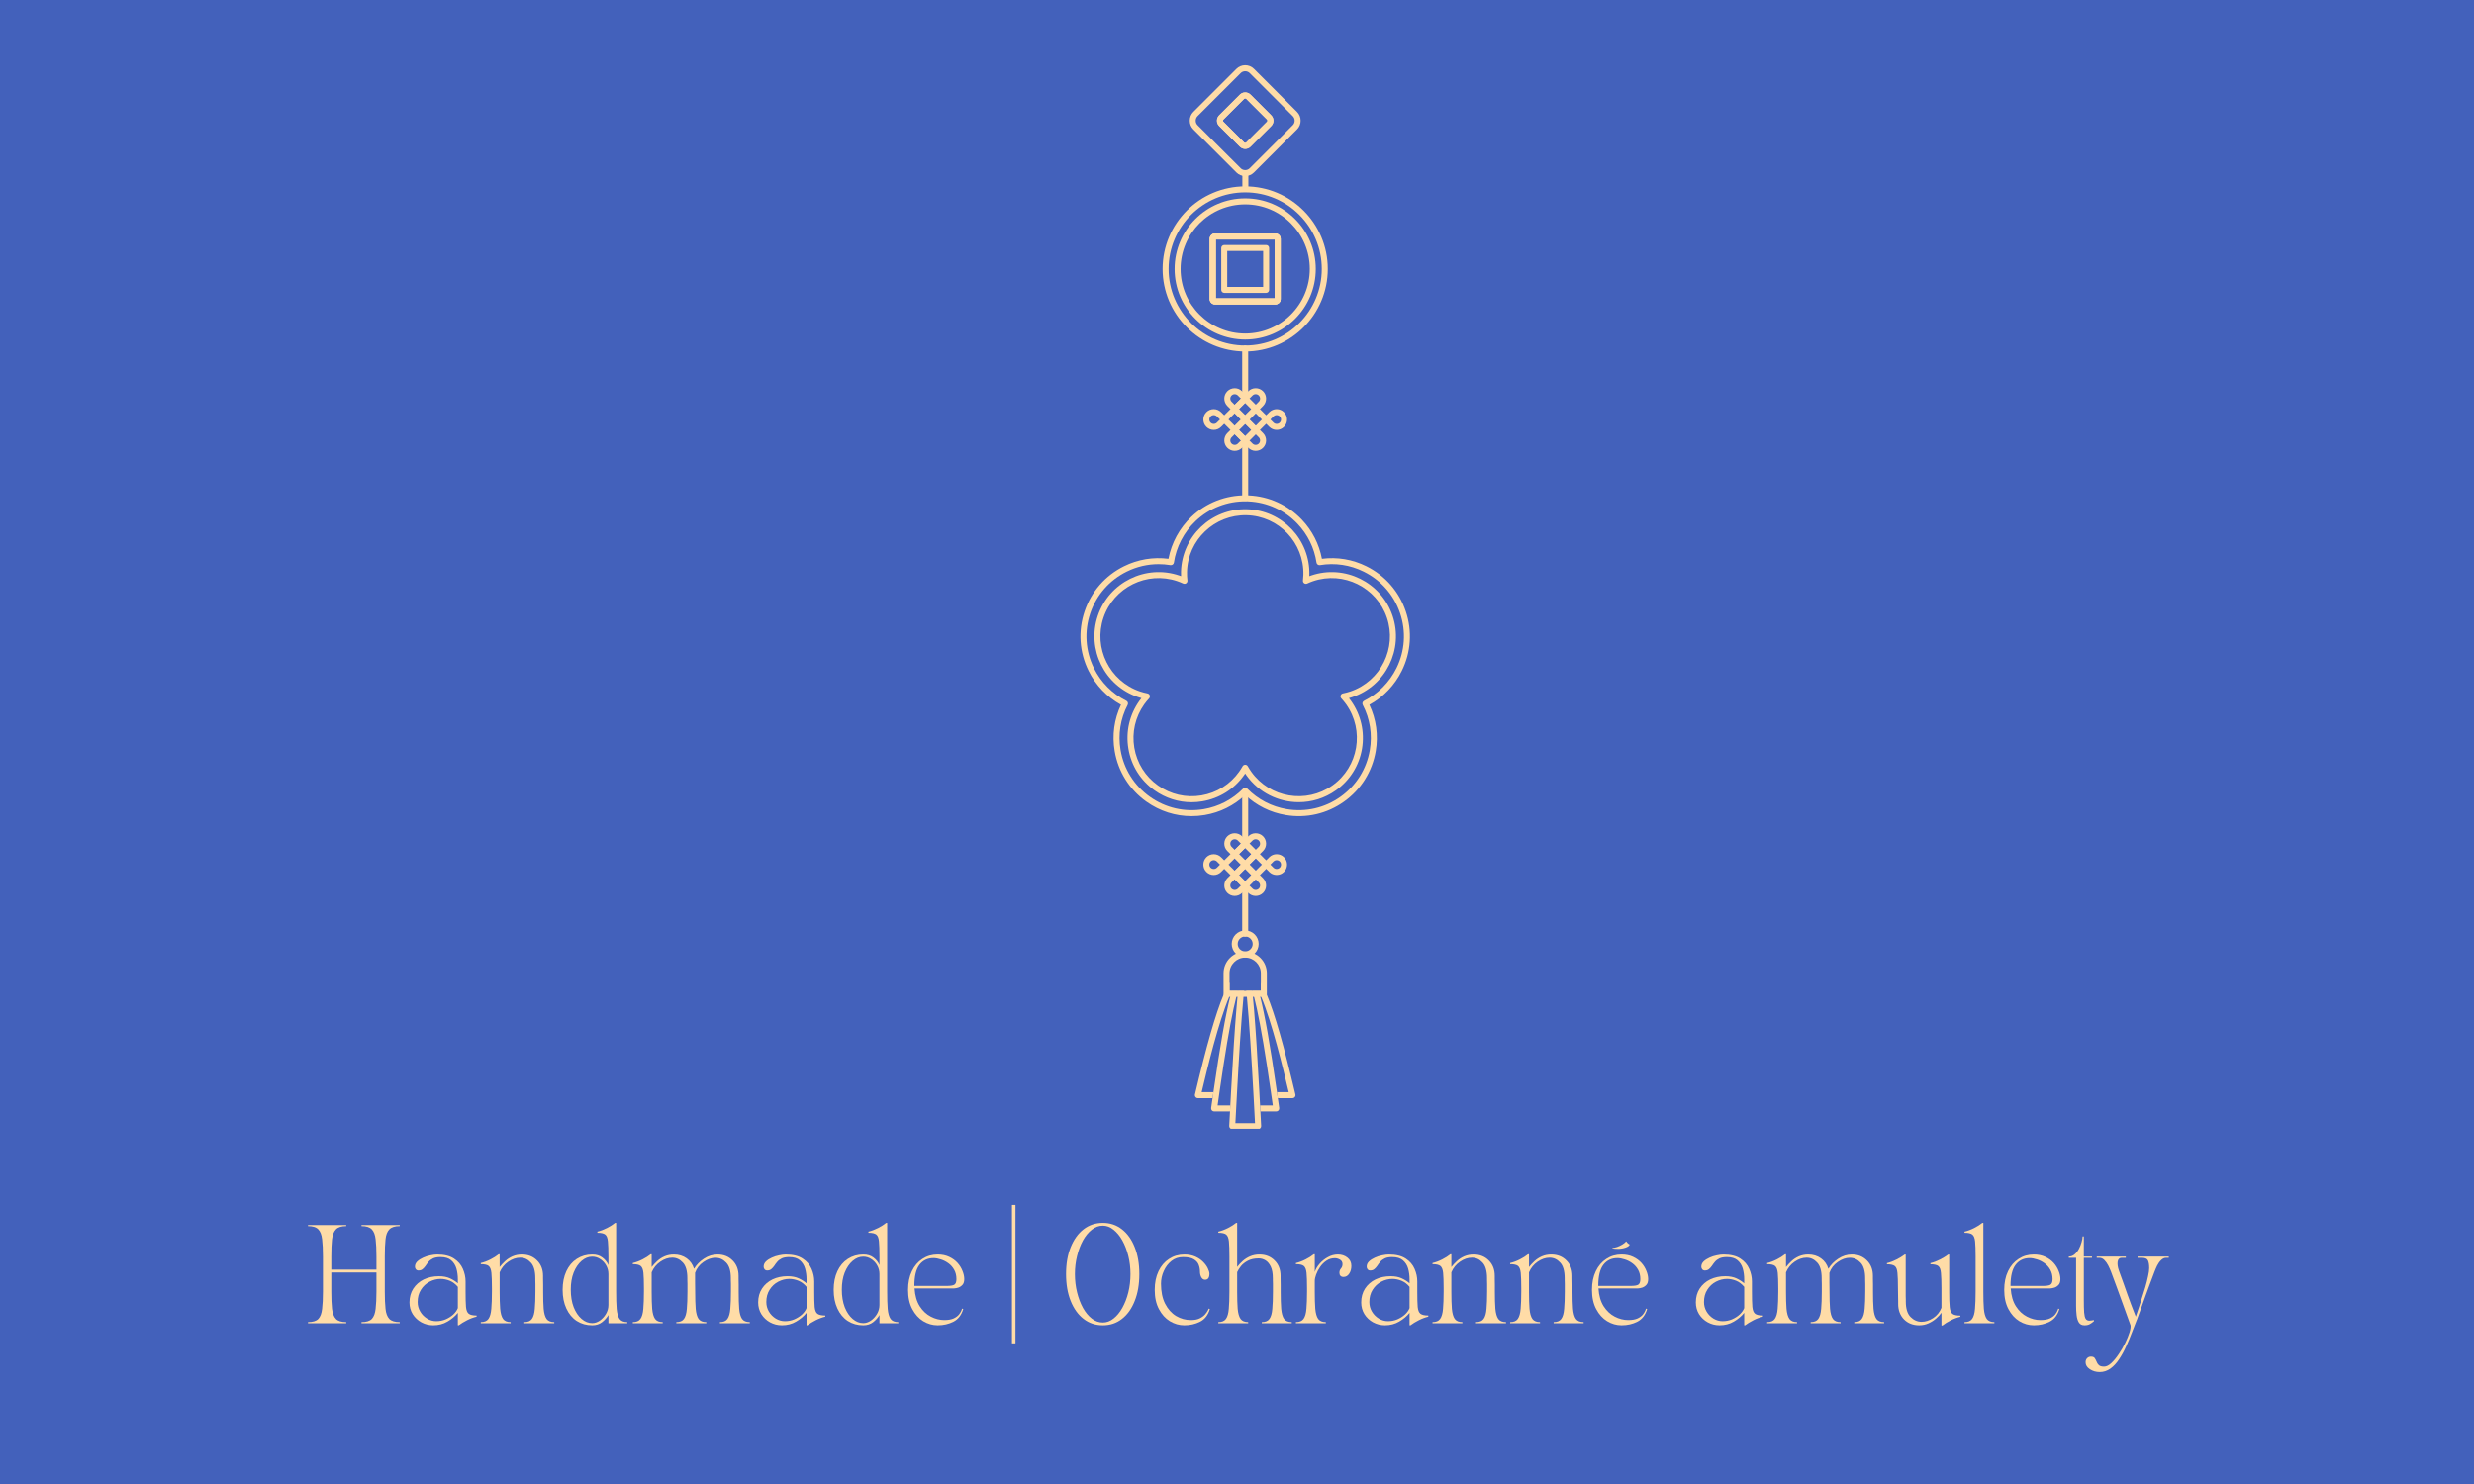 <svg xmlns="http://www.w3.org/2000/svg" xmlns:xlink="http://www.w3.org/1999/xlink" width="500" zoomAndPan="magnify" viewBox="0 0 375 225" height="300" preserveAspectRatio="xMidYMid meet" version="1.0"><defs><g/><clipPath id="1b409b814e"><path d="M 163.77 75.082 L 213.711 75.082 L 213.711 123.75 L 163.77 123.75 Z M 163.77 75.082 " clip-rule="nonzero"/></clipPath><clipPath id="774e7f24db"><path d="M 186.277 150.215 L 191.203 150.215 L 191.203 171.137 L 186.277 171.137 Z M 186.277 150.215 " clip-rule="nonzero"/></clipPath><clipPath id="26dabcc69c"><path d="M 180 9.887 L 198 9.887 L 198 27 L 180 27 Z M 180 9.887 " clip-rule="nonzero"/></clipPath></defs><rect x="-37.5" width="450" fill="#ffffff" y="-22.5" height="270" fill-opacity="1"/><rect x="-37.5" width="450" fill="#4361bb" y="-22.5" height="270" fill-opacity="1"/><g clip-path="url(#1b409b814e)"><path fill="#ffdca7" d="M 164.832 92.824 Z M 175.605 85.539 C 173.941 85.539 172.297 85.922 170.773 86.676 C 168.156 87.969 166.199 90.203 165.262 92.969 C 164.324 95.734 164.523 98.699 165.816 101.316 C 166.871 103.445 168.613 105.199 170.727 106.254 C 170.836 106.309 170.918 106.402 170.953 106.52 C 170.992 106.637 170.98 106.762 170.926 106.871 C 169.824 108.984 169.453 111.352 169.852 113.715 C 170.336 116.594 171.914 119.109 174.293 120.805 C 174.297 120.805 174.305 120.812 174.305 120.812 C 176.68 122.5 179.574 123.164 182.449 122.68 C 184.734 122.293 186.801 121.219 188.418 119.574 C 188.586 119.402 188.895 119.402 189.066 119.574 C 190.684 121.219 192.746 122.293 195.035 122.68 C 197.906 123.164 200.801 122.5 203.18 120.809 C 205.566 119.113 207.145 116.594 207.629 113.715 C 208.027 111.352 207.656 108.988 206.555 106.871 C 206.5 106.762 206.488 106.637 206.527 106.52 C 206.566 106.402 206.648 106.309 206.758 106.254 C 208.867 105.199 210.609 103.445 211.664 101.316 C 212.957 98.703 213.156 95.738 212.219 92.973 C 211.285 90.203 209.324 87.969 206.707 86.676 C 204.637 85.648 202.34 85.309 200.074 85.688 C 199.953 85.707 199.832 85.68 199.73 85.605 C 199.633 85.535 199.566 85.426 199.551 85.305 C 199.219 83.086 198.219 81.047 196.664 79.41 C 194.703 77.348 192.059 76.145 189.215 76.023 C 189.203 76.023 189.191 76.02 189.18 76.02 C 189.133 76.012 189.09 76.012 189.043 76.008 C 189.02 76.012 188.992 76.016 188.965 76.016 C 186.066 75.957 183.309 77.02 181.207 79.02 C 179.453 80.688 178.289 82.918 177.934 85.309 C 177.914 85.426 177.852 85.535 177.75 85.605 C 177.652 85.68 177.527 85.707 177.41 85.688 C 176.809 85.586 176.207 85.539 175.605 85.539 Z M 180.609 123.742 C 178.172 123.742 175.801 122.988 173.77 121.547 C 173.766 121.547 173.758 121.539 173.758 121.539 C 171.191 119.711 169.48 116.984 168.957 113.867 C 168.547 111.457 168.883 109.043 169.918 106.855 C 167.809 105.699 166.074 103.891 165.004 101.719 C 163.602 98.887 163.387 95.676 164.402 92.68 C 165.414 89.684 167.535 87.262 170.371 85.859 C 172.48 84.816 174.801 84.43 177.109 84.727 C 177.57 82.309 178.793 80.062 180.582 78.359 C 182.84 76.215 185.793 75.062 188.902 75.105 C 189.02 75.086 189.148 75.102 189.27 75.113 C 192.344 75.25 195.203 76.555 197.32 78.781 C 198.902 80.445 199.949 82.492 200.371 84.727 C 202.684 84.43 205.004 84.816 207.109 85.859 C 209.945 87.262 212.066 89.684 213.078 92.68 C 214.094 95.676 213.879 98.887 212.477 101.719 C 211.406 103.891 209.672 105.699 207.562 106.855 C 208.602 109.043 208.934 111.457 208.527 113.867 C 208 116.984 206.289 119.715 203.711 121.547 C 201.129 123.383 197.996 124.102 194.883 123.574 C 192.555 123.184 190.441 122.133 188.742 120.531 C 187.039 122.133 184.926 123.184 182.598 123.574 C 181.934 123.688 181.27 123.742 180.609 123.742 " fill-opacity="1" fill-rule="nonzero"/></g><path fill="#ffdca7" d="M 167.262 93.648 C 165.703 98.254 168.184 103.27 172.789 104.832 C 173.16 104.953 173.543 105.059 173.93 105.133 C 174.09 105.164 174.223 105.281 174.273 105.438 C 174.324 105.594 174.285 105.766 174.176 105.887 C 173.91 106.172 173.664 106.473 173.441 106.785 C 172.078 108.707 171.543 111.043 171.934 113.367 C 172.324 115.691 173.602 117.723 175.52 119.086 C 177.441 120.453 179.777 120.988 182.102 120.598 C 184.426 120.203 186.457 118.93 187.82 117.012 C 188.008 116.746 188.184 116.469 188.344 116.184 C 188.426 116.039 188.574 115.949 188.742 115.949 C 188.906 115.949 189.059 116.039 189.137 116.184 C 189.297 116.469 189.473 116.746 189.66 117.012 C 192.48 120.977 197.996 121.906 201.961 119.086 C 205.926 116.27 206.855 110.75 204.039 106.785 C 203.816 106.473 203.57 106.172 203.309 105.887 C 203.195 105.766 203.156 105.594 203.207 105.438 C 203.258 105.281 203.391 105.164 203.551 105.133 C 203.938 105.059 204.32 104.953 204.691 104.832 C 209.297 103.27 211.777 98.254 210.219 93.648 C 208.66 89.039 203.645 86.559 199.035 88.117 C 198.734 88.219 198.434 88.34 198.141 88.477 C 197.992 88.547 197.816 88.531 197.68 88.434 C 197.547 88.336 197.477 88.176 197.496 88.012 C 197.531 87.727 197.551 87.441 197.559 87.164 C 197.684 82.301 193.828 78.246 188.965 78.121 C 184.105 78 180.043 81.855 179.922 86.719 C 179.91 87.148 179.934 87.582 179.984 88.012 C 180.004 88.176 179.934 88.336 179.801 88.434 C 179.668 88.527 179.492 88.547 179.34 88.477 C 179.047 88.34 178.746 88.219 178.445 88.117 C 173.836 86.559 168.82 89.039 167.262 93.648 Z M 180.613 121.633 C 178.609 121.633 176.66 121.012 174.992 119.828 C 172.875 118.324 171.469 116.082 171.039 113.52 C 170.605 110.957 171.195 108.379 172.703 106.258 C 172.801 106.121 172.906 105.984 173.012 105.848 C 172.84 105.801 172.668 105.75 172.5 105.691 C 167.418 103.973 164.68 98.438 166.402 93.355 C 168.121 88.273 173.652 85.539 178.738 87.258 C 178.832 87.289 178.926 87.324 179.02 87.359 C 179.012 87.137 179.008 86.914 179.012 86.695 C 179.148 81.332 183.617 77.078 188.988 77.211 C 194.352 77.348 198.605 81.824 198.469 87.188 C 198.465 87.242 198.465 87.301 198.461 87.359 C 198.555 87.324 198.652 87.289 198.746 87.258 C 203.828 85.539 209.359 88.273 211.078 93.355 C 212.801 98.438 210.062 103.973 204.98 105.691 C 204.812 105.75 204.645 105.801 204.469 105.848 C 204.578 105.984 204.68 106.121 204.777 106.258 C 206.285 108.379 206.875 110.957 206.445 113.52 C 206.012 116.082 204.605 118.324 202.488 119.828 C 200.781 121.043 198.812 121.625 196.863 121.625 C 193.816 121.625 190.816 120.203 188.918 117.539 C 188.859 117.453 188.801 117.363 188.742 117.277 C 188.684 117.363 188.621 117.453 188.562 117.539 C 187.055 119.656 184.816 121.059 182.254 121.492 C 181.703 121.586 181.156 121.633 180.613 121.633 " fill-opacity="1" fill-rule="nonzero"/><path fill="#ffdca7" d="M 184.273 45.246 L 193.207 45.246 L 193.207 36.309 L 184.273 36.309 Z M 193.309 46.152 L 184.172 46.152 C 183.727 46.152 183.363 45.789 183.363 45.344 L 183.363 36.207 C 183.363 35.762 183.727 35.398 184.172 35.398 L 193.309 35.398 C 193.754 35.398 194.117 35.762 194.117 36.207 L 194.117 45.344 C 194.117 45.789 193.754 46.152 193.309 46.152 Z M 188.742 29.168 C 182.34 29.168 177.133 34.375 177.133 40.777 C 177.133 47.176 182.34 52.383 188.742 52.383 C 195.141 52.383 200.348 47.176 200.348 40.777 C 200.348 34.375 195.141 29.168 188.742 29.168 Z M 188.742 53.293 C 181.84 53.293 176.223 47.676 176.223 40.777 C 176.223 33.875 181.84 28.258 188.742 28.258 C 195.641 28.258 201.258 33.875 201.258 40.777 C 201.258 47.676 195.641 53.293 188.742 53.293 " fill-opacity="1" fill-rule="nonzero"/><path fill="#ffdca7" d="M 184.273 45.246 L 193.207 45.246 L 193.207 36.309 L 184.273 36.309 Z M 193.309 46.152 L 184.172 46.152 C 183.727 46.152 183.363 45.789 183.363 45.344 L 183.363 36.207 C 183.363 35.762 183.727 35.398 184.172 35.398 L 193.309 35.398 C 193.754 35.398 194.117 35.762 194.117 36.207 L 194.117 45.344 C 194.117 45.789 193.754 46.152 193.309 46.152 Z M 188.742 30.988 C 183.344 30.988 178.949 35.379 178.949 40.777 C 178.949 46.176 183.344 50.566 188.742 50.566 C 194.141 50.566 198.531 46.176 198.531 40.777 C 198.531 35.379 194.141 30.988 188.742 30.988 Z M 188.742 51.477 C 182.84 51.477 178.043 46.676 178.043 40.777 C 178.043 34.879 182.84 30.078 188.742 30.078 C 194.641 30.078 199.438 34.879 199.438 40.777 C 199.438 46.676 194.641 51.477 188.742 51.477 " fill-opacity="1" fill-rule="nonzero"/><path fill="#ffdca7" d="M 184.273 45.242 L 193.207 45.242 L 193.207 36.309 L 184.273 36.309 Z M 193.309 46.152 L 184.172 46.152 C 183.727 46.152 183.363 45.789 183.363 45.344 L 183.363 36.207 C 183.363 35.762 183.727 35.398 184.172 35.398 L 193.309 35.398 C 193.754 35.398 194.117 35.762 194.117 36.207 L 194.117 45.344 C 194.117 45.789 193.754 46.152 193.309 46.152 " fill-opacity="1" fill-rule="nonzero"/><path fill="#ffdca7" d="M 186.02 43.496 L 191.461 43.496 L 191.461 38.055 L 186.02 38.055 Z M 191.914 44.406 L 185.566 44.406 C 185.316 44.406 185.113 44.199 185.113 43.949 L 185.113 37.602 C 185.113 37.352 185.316 37.148 185.566 37.148 L 191.914 37.148 C 192.164 37.148 192.371 37.352 192.371 37.602 L 192.371 43.949 C 192.371 44.199 192.164 44.406 191.914 44.406 " fill-opacity="1" fill-rule="nonzero"/><path fill="#ffdca7" d="M 186.207 63.605 L 187.152 64.555 L 188.098 63.605 L 187.152 62.66 Z M 187.152 65.652 C 187.031 65.652 186.918 65.602 186.832 65.516 L 185.242 63.93 C 185.066 63.75 185.066 63.465 185.242 63.285 L 186.832 61.699 C 187 61.527 187.305 61.527 187.473 61.699 L 189.062 63.285 C 189.148 63.371 189.195 63.488 189.195 63.605 C 189.195 63.727 189.148 63.844 189.062 63.93 L 187.473 65.516 C 187.387 65.602 187.273 65.652 187.152 65.652 " fill-opacity="1" fill-rule="nonzero"/><path fill="#ffdca7" d="M 187.793 62.02 L 188.742 62.965 L 189.688 62.02 L 188.742 61.074 Z M 188.742 64.062 C 188.625 64.062 188.508 64.02 188.418 63.93 L 186.832 62.34 C 186.746 62.254 186.699 62.141 186.699 62.02 C 186.699 61.898 186.746 61.781 186.832 61.699 L 188.418 60.109 C 188.598 59.934 188.883 59.934 189.062 60.109 L 190.648 61.699 C 190.734 61.781 190.785 61.898 190.785 62.02 C 190.785 62.141 190.734 62.254 190.648 62.34 L 189.062 63.93 C 188.973 64.02 188.855 64.062 188.742 64.062 " fill-opacity="1" fill-rule="nonzero"/><path fill="#ffdca7" d="M 187.793 65.195 L 188.742 66.141 L 189.688 65.195 L 188.742 64.25 Z M 188.742 67.238 C 188.625 67.238 188.508 67.195 188.418 67.105 L 186.832 65.516 C 186.746 65.434 186.699 65.316 186.699 65.195 C 186.699 65.074 186.746 64.961 186.832 64.875 L 188.418 63.285 C 188.598 63.109 188.883 63.109 189.062 63.285 L 190.648 64.875 C 190.734 64.961 190.785 65.074 190.785 65.195 C 190.785 65.316 190.734 65.434 190.648 65.516 L 189.062 67.105 C 188.973 67.195 188.855 67.238 188.742 67.238 " fill-opacity="1" fill-rule="nonzero"/><path fill="#ffdca7" d="M 189.383 63.609 L 190.328 64.555 L 191.273 63.609 L 190.328 62.66 Z M 190.328 65.648 C 190.211 65.648 190.098 65.605 190.008 65.516 L 188.418 63.93 C 188.336 63.844 188.285 63.727 188.285 63.609 C 188.285 63.488 188.336 63.371 188.418 63.285 L 190.008 61.699 C 190.094 61.613 190.207 61.566 190.328 61.566 C 190.449 61.566 190.566 61.613 190.648 61.699 L 192.238 63.285 C 192.418 63.465 192.418 63.75 192.238 63.93 L 190.648 65.516 C 190.562 65.605 190.445 65.648 190.328 65.648 " fill-opacity="1" fill-rule="nonzero"/><path fill="#ffdca7" d="M 189.383 60.43 L 190.328 61.375 L 190.801 60.902 C 191.062 60.645 191.062 60.219 190.801 59.957 C 190.543 59.695 190.117 59.695 189.855 59.957 Z M 190.328 62.473 C 190.211 62.473 190.098 62.43 190.008 62.34 L 188.418 60.754 C 188.336 60.668 188.285 60.551 188.285 60.43 C 188.285 60.309 188.336 60.195 188.418 60.109 L 189.215 59.316 C 189.512 59.02 189.906 58.855 190.328 58.855 C 190.75 58.855 191.148 59.02 191.445 59.316 C 192.059 59.93 192.059 60.93 191.445 61.547 L 190.648 62.34 C 190.562 62.43 190.445 62.473 190.328 62.473 " fill-opacity="1" fill-rule="nonzero"/><path fill="#ffdca7" d="M 187.152 65.84 L 186.68 66.312 C 186.555 66.438 186.484 66.605 186.484 66.785 C 186.484 66.965 186.555 67.133 186.68 67.258 C 186.805 67.383 186.973 67.453 187.152 67.453 C 187.332 67.453 187.5 67.383 187.625 67.258 L 188.098 66.785 Z M 187.152 68.359 C 186.73 68.359 186.332 68.195 186.035 67.898 C 185.738 67.602 185.574 67.207 185.574 66.785 C 185.574 66.363 185.738 65.965 186.035 65.668 L 186.832 64.875 C 187 64.703 187.305 64.703 187.473 64.875 L 189.062 66.461 C 189.238 66.641 189.238 66.93 189.062 67.105 L 188.27 67.898 C 187.969 68.195 187.574 68.359 187.152 68.359 " fill-opacity="1" fill-rule="nonzero"/><path fill="#ffdca7" d="M 187.152 59.762 C 186.98 59.762 186.809 59.828 186.68 59.957 C 186.418 60.219 186.418 60.645 186.68 60.902 L 187.152 61.375 L 188.098 60.43 L 187.625 59.957 C 187.496 59.828 187.324 59.762 187.152 59.762 Z M 187.152 62.473 C 187.035 62.473 186.918 62.43 186.832 62.34 L 186.035 61.547 C 185.422 60.93 185.422 59.93 186.035 59.316 C 186.332 59.02 186.73 58.855 187.152 58.855 C 187.574 58.855 187.969 59.02 188.266 59.316 L 189.062 60.109 C 189.148 60.195 189.195 60.309 189.195 60.43 C 189.195 60.551 189.148 60.668 189.062 60.754 L 187.473 62.34 C 187.383 62.43 187.27 62.473 187.152 62.473 " fill-opacity="1" fill-rule="nonzero"/><path fill="#ffdca7" d="M 189.383 66.785 L 189.855 67.258 C 189.98 67.383 190.148 67.453 190.328 67.453 C 190.508 67.453 190.676 67.383 190.801 67.258 C 190.926 67.133 190.996 66.965 190.996 66.785 C 190.996 66.605 190.926 66.438 190.801 66.312 L 190.328 65.84 Z M 190.328 68.359 C 189.906 68.359 189.512 68.195 189.215 67.898 L 188.418 67.105 C 188.242 66.93 188.242 66.641 188.418 66.465 L 190.008 64.875 C 190.094 64.789 190.207 64.742 190.328 64.742 C 190.449 64.742 190.566 64.789 190.648 64.875 L 191.445 65.668 C 191.742 65.965 191.906 66.363 191.906 66.785 C 191.906 67.207 191.742 67.602 191.445 67.898 C 191.148 68.195 190.75 68.359 190.328 68.359 " fill-opacity="1" fill-rule="nonzero"/><path fill="#ffdca7" d="M 183.977 62.938 C 183.805 62.938 183.633 63.004 183.504 63.133 C 183.242 63.395 183.242 63.82 183.504 64.078 C 183.629 64.207 183.797 64.273 183.977 64.273 C 184.156 64.273 184.324 64.207 184.449 64.078 L 184.922 63.605 L 184.449 63.133 C 184.316 63.004 184.148 62.938 183.977 62.938 Z M 183.977 65.184 C 183.57 65.184 183.168 65.031 182.859 64.723 C 182.246 64.109 182.246 63.105 182.859 62.492 C 183.477 61.875 184.477 61.875 185.09 62.492 L 185.887 63.285 C 185.969 63.371 186.02 63.484 186.02 63.605 C 186.02 63.727 185.969 63.844 185.887 63.93 L 185.09 64.723 C 184.785 65.031 184.379 65.184 183.977 65.184 " fill-opacity="1" fill-rule="nonzero"/><path fill="#ffdca7" d="M 192.559 63.605 L 193.031 64.078 C 193.16 64.207 193.328 64.273 193.508 64.273 C 193.684 64.273 193.852 64.207 193.98 64.078 C 194.238 63.82 194.238 63.395 193.98 63.133 C 193.719 62.875 193.293 62.875 193.031 63.133 Z M 193.508 65.184 C 193.082 65.184 192.688 65.02 192.391 64.723 L 191.598 63.93 C 191.512 63.844 191.465 63.727 191.465 63.605 C 191.465 63.484 191.512 63.371 191.598 63.285 L 192.391 62.492 C 193.004 61.875 194.008 61.875 194.621 62.492 C 195.238 63.105 195.238 64.109 194.621 64.723 C 194.324 65.02 193.93 65.184 193.508 65.184 " fill-opacity="1" fill-rule="nonzero"/><path fill="#ffdca7" d="M 186.367 150.223 L 186.367 148.945 C 186.074 149.453 185.777 150.066 185.477 150.793 C 184.23 153.758 182.859 158.609 181.129 165.938 C 181.098 166.07 181.129 166.215 181.215 166.324 C 181.301 166.434 181.434 166.496 181.57 166.496 L 183.797 166.496 C 183.84 166.188 183.883 165.883 183.926 165.586 L 182.145 165.586 C 183.055 161.746 184.66 155.102 186.316 151.133 C 186.438 150.844 186.559 150.574 186.676 150.316 C 186.691 150.285 186.707 150.254 186.723 150.223 Z M 196.352 165.938 C 194.621 158.609 193.25 153.758 192.008 150.793 C 191.703 150.066 191.406 149.453 191.113 148.945 L 191.113 150.223 L 190.758 150.223 C 190.773 150.254 190.789 150.285 190.805 150.316 C 190.922 150.574 191.043 150.844 191.164 151.133 C 192.824 155.102 194.426 161.746 195.336 165.586 L 193.555 165.586 C 193.598 165.883 193.641 166.188 193.684 166.496 L 195.91 166.496 C 196.047 166.496 196.18 166.434 196.266 166.324 C 196.352 166.215 196.383 166.07 196.352 165.938 Z M 188.734 147.859 C 188.734 147.859 188.734 147.859 188.734 147.863 L 188.738 147.863 C 188.738 147.859 188.738 147.859 188.734 147.859 " fill-opacity="1" fill-rule="nonzero"/><path fill="#ffdca7" d="M 186.703 150.223 C 186.695 150.254 186.688 150.285 186.676 150.316 C 186.691 150.285 186.707 150.254 186.723 150.223 Z M 190.777 150.223 L 190.758 150.223 C 190.773 150.254 190.789 150.285 190.805 150.316 C 190.797 150.285 190.785 150.254 190.777 150.223 " fill-opacity="1" fill-rule="nonzero"/><path fill="#ffdca7" d="M 187.648 150.223 C 187.57 150.496 187.484 150.797 187.398 151.133 C 187.266 151.641 187.129 152.227 186.98 152.906 C 186.363 155.738 185.68 159.809 184.844 165.586 C 184.801 165.883 184.758 166.188 184.715 166.496 C 184.664 166.855 184.609 167.227 184.559 167.602 L 186.484 167.602 C 186.469 167.898 186.453 168.203 186.438 168.512 L 184.035 168.512 C 183.902 168.512 183.777 168.453 183.691 168.355 C 183.605 168.254 183.566 168.121 183.582 167.992 C 183.656 167.48 183.727 166.98 183.797 166.496 C 183.84 166.188 183.883 165.883 183.926 165.586 C 184.957 158.422 185.762 153.914 186.461 151.133 C 186.535 150.844 186.605 150.57 186.676 150.316 C 186.691 150.285 186.707 150.254 186.723 150.223 L 187.648 150.223 " fill-opacity="1" fill-rule="nonzero"/><path fill="#ffdca7" d="M 193.789 168.355 C 193.703 168.453 193.578 168.512 193.445 168.512 L 191.043 168.512 C 191.027 168.203 191.012 167.898 190.996 167.602 L 192.926 167.602 C 192.871 167.227 192.82 166.855 192.77 166.496 C 192.723 166.188 192.68 165.883 192.637 165.586 C 191.805 159.809 191.117 155.738 190.5 152.906 C 190.352 152.227 190.215 151.641 190.082 151.133 C 189.996 150.797 189.91 150.496 189.832 150.223 L 190.758 150.223 C 190.773 150.254 190.789 150.285 190.805 150.316 C 190.848 150.473 190.891 150.633 190.938 150.805 C 190.965 150.91 190.992 151.02 191.02 151.133 C 191.719 153.914 192.523 158.422 193.555 165.586 C 193.598 165.883 193.641 166.188 193.684 166.496 C 193.754 166.98 193.824 167.48 193.898 167.992 C 193.914 168.121 193.875 168.254 193.789 168.355 " fill-opacity="1" fill-rule="nonzero"/><path fill="#ffdca7" d="M 188.734 147.859 C 188.734 147.859 188.734 147.859 188.734 147.863 L 188.738 147.863 C 188.738 147.859 188.738 147.859 188.734 147.859 " fill-opacity="1" fill-rule="nonzero"/><g clip-path="url(#774e7f24db)"><path fill="#ffdca7" d="M 191.16 170.719 C 191.164 170.844 191.117 170.965 191.035 171.055 C 190.949 171.145 190.828 171.195 190.703 171.195 L 186.777 171.195 C 186.652 171.195 186.531 171.145 186.449 171.055 C 186.363 170.965 186.316 170.844 186.32 170.719 C 186.363 169.961 186.398 169.227 186.438 168.512 C 186.453 168.203 186.469 167.898 186.484 167.602 C 186.504 167.227 186.527 166.855 186.547 166.496 C 186.562 166.188 186.578 165.883 186.594 165.586 C 186.898 160.055 187.156 156.055 187.391 153.203 C 187.453 152.434 187.516 151.742 187.574 151.133 C 187.605 150.809 187.637 150.504 187.672 150.223 L 188.582 150.223 C 188.547 150.508 188.516 150.812 188.484 151.133 C 188.125 154.801 187.77 160.727 187.504 165.586 C 187.488 165.895 187.469 166.199 187.457 166.496 C 187.434 166.875 187.414 167.242 187.395 167.602 C 187.379 167.91 187.363 168.215 187.348 168.512 C 187.316 169.148 187.285 169.742 187.254 170.289 L 190.227 170.289 C 190.195 169.742 190.168 169.148 190.133 168.512 C 190.117 168.215 190.102 167.91 190.086 167.602 C 190.066 167.242 190.047 166.875 190.027 166.496 C 190.012 166.199 189.992 165.895 189.977 165.586 C 189.711 160.727 189.355 154.801 188.996 151.133 C 188.965 150.812 188.934 150.508 188.902 150.223 L 189.812 150.223 C 189.844 150.504 189.875 150.809 189.906 151.133 C 189.965 151.742 190.027 152.434 190.09 153.203 C 190.324 156.055 190.582 160.055 190.887 165.586 C 190.902 165.883 190.918 166.188 190.934 166.496 C 190.957 166.855 190.977 167.227 190.996 167.602 C 191.012 167.898 191.027 168.203 191.043 168.512 C 191.082 169.227 191.117 169.961 191.16 170.719 " fill-opacity="1" fill-rule="nonzero"/></g><path fill="#ffdca7" d="M 191.113 150.223 L 186.367 150.223 L 186.367 147.559 C 186.367 146.902 186.633 146.309 187.062 145.883 C 187.492 145.449 188.086 145.184 188.742 145.184 C 190.051 145.184 191.113 146.25 191.113 147.559 Z M 188.742 144.277 C 186.93 144.277 185.461 145.75 185.461 147.559 L 185.461 150.676 C 185.461 150.719 185.465 150.754 185.477 150.793 C 185.527 150.988 185.703 151.133 185.914 151.133 L 191.566 151.133 C 191.777 151.133 191.957 150.988 192.008 150.793 C 192.016 150.754 192.02 150.719 192.02 150.676 L 192.02 147.559 C 192.02 145.75 190.551 144.277 188.742 144.277 " fill-opacity="1" fill-rule="nonzero"/><path fill="#ffdca7" d="M 188.742 141.98 C 188.117 141.98 187.605 142.488 187.605 143.113 C 187.605 143.738 188.117 144.25 188.742 144.25 C 189.367 144.25 189.875 143.738 189.875 143.113 C 189.875 142.488 189.367 141.98 188.742 141.98 Z M 188.742 145.156 C 187.613 145.156 186.699 144.242 186.699 143.113 C 186.699 141.988 187.613 141.07 188.742 141.07 C 189.867 141.07 190.781 141.988 190.781 143.113 C 190.781 144.242 189.867 145.156 188.742 145.156 " fill-opacity="1" fill-rule="nonzero"/><path fill="#ffdca7" d="M 186.207 131.086 L 187.152 132.031 L 188.098 131.086 L 187.152 130.141 Z M 187.152 133.129 C 187.031 133.129 186.918 133.082 186.832 132.996 L 185.242 131.406 C 185.066 131.23 185.066 130.941 185.242 130.766 L 186.832 129.176 C 187 129.004 187.305 129.004 187.473 129.176 L 189.062 130.766 C 189.148 130.852 189.195 130.965 189.195 131.086 C 189.195 131.207 189.148 131.32 189.062 131.406 L 187.473 132.996 C 187.387 133.082 187.273 133.129 187.152 133.129 " fill-opacity="1" fill-rule="nonzero"/><path fill="#ffdca7" d="M 187.793 129.496 L 188.742 130.441 L 189.688 129.496 L 188.742 128.551 Z M 188.742 131.539 C 188.625 131.539 188.508 131.496 188.418 131.406 L 186.832 129.816 C 186.746 129.734 186.699 129.617 186.699 129.496 C 186.699 129.375 186.746 129.262 186.832 129.176 L 188.418 127.586 C 188.598 127.41 188.883 127.41 189.062 127.586 L 190.648 129.176 C 190.734 129.262 190.785 129.375 190.785 129.496 C 190.785 129.617 190.734 129.734 190.648 129.816 L 189.062 131.406 C 188.973 131.496 188.855 131.539 188.742 131.539 " fill-opacity="1" fill-rule="nonzero"/><path fill="#ffdca7" d="M 187.793 132.676 L 188.742 133.621 L 189.688 132.676 L 188.742 131.727 Z M 188.742 134.719 C 188.625 134.719 188.508 134.672 188.418 134.582 L 186.832 132.996 C 186.746 132.91 186.699 132.793 186.699 132.676 C 186.699 132.555 186.746 132.438 186.832 132.352 L 188.418 130.766 C 188.59 130.594 188.891 130.594 189.062 130.766 L 190.648 132.352 C 190.734 132.438 190.785 132.555 190.785 132.676 C 190.785 132.793 190.734 132.91 190.648 132.996 L 189.062 134.582 C 188.973 134.672 188.855 134.719 188.742 134.719 " fill-opacity="1" fill-rule="nonzero"/><path fill="#ffdca7" d="M 189.383 131.086 L 190.328 132.031 L 191.273 131.086 L 190.328 130.141 Z M 190.328 133.129 C 190.207 133.129 190.094 133.082 190.008 132.996 L 188.418 131.406 C 188.336 131.32 188.285 131.207 188.285 131.086 C 188.285 130.965 188.336 130.852 188.418 130.766 L 190.008 129.176 C 190.184 129 190.473 129 190.648 129.176 L 192.238 130.766 C 192.418 130.941 192.418 131.23 192.238 131.406 L 190.648 132.996 C 190.566 133.082 190.449 133.129 190.328 133.129 " fill-opacity="1" fill-rule="nonzero"/><path fill="#ffdca7" d="M 189.383 127.91 L 190.328 128.855 L 190.801 128.383 C 191.062 128.121 191.062 127.695 190.801 127.438 C 190.676 127.312 190.508 127.242 190.328 127.242 C 190.148 127.242 189.98 127.312 189.855 127.438 Z M 190.328 129.953 C 190.211 129.953 190.098 129.906 190.008 129.816 L 188.418 128.23 C 188.336 128.145 188.285 128.031 188.285 127.91 C 188.285 127.789 188.336 127.672 188.418 127.586 L 189.215 126.793 C 189.512 126.496 189.906 126.332 190.328 126.332 C 190.75 126.332 191.148 126.496 191.445 126.793 C 191.742 127.09 191.906 127.488 191.906 127.91 C 191.906 128.332 191.742 128.727 191.445 129.023 L 190.648 129.816 C 190.562 129.906 190.445 129.953 190.328 129.953 " fill-opacity="1" fill-rule="nonzero"/><path fill="#ffdca7" d="M 187.152 133.316 L 186.68 133.789 C 186.555 133.914 186.484 134.082 186.484 134.262 C 186.484 134.441 186.555 134.609 186.68 134.734 C 186.941 134.996 187.363 134.996 187.625 134.734 L 188.098 134.262 Z M 187.152 135.84 C 186.73 135.84 186.332 135.676 186.035 135.379 C 185.738 135.082 185.574 134.684 185.574 134.262 C 185.574 133.84 185.738 133.445 186.035 133.148 L 186.832 132.352 C 187 132.184 187.305 132.184 187.473 132.352 L 189.062 133.941 C 189.148 134.027 189.195 134.141 189.195 134.262 C 189.195 134.383 189.148 134.5 189.062 134.582 L 188.27 135.379 C 187.969 135.676 187.574 135.84 187.152 135.84 " fill-opacity="1" fill-rule="nonzero"/><path fill="#ffdca7" d="M 187.152 127.242 C 186.973 127.242 186.805 127.312 186.68 127.438 C 186.555 127.562 186.484 127.73 186.484 127.91 C 186.484 128.09 186.555 128.258 186.68 128.383 L 187.152 128.855 L 188.098 127.91 L 187.625 127.438 C 187.5 127.312 187.332 127.242 187.152 127.242 Z M 187.152 129.953 C 187.031 129.953 186.918 129.902 186.832 129.816 L 186.035 129.023 C 185.738 128.727 185.574 128.332 185.574 127.91 C 185.574 127.488 185.738 127.09 186.035 126.793 C 186.332 126.496 186.73 126.332 187.152 126.332 C 187.574 126.332 187.969 126.496 188.27 126.793 L 189.062 127.586 C 189.148 127.672 189.195 127.789 189.195 127.91 C 189.195 128.031 189.148 128.145 189.062 128.23 L 187.473 129.816 C 187.387 129.902 187.273 129.953 187.152 129.953 " fill-opacity="1" fill-rule="nonzero"/><path fill="#ffdca7" d="M 189.383 134.262 L 189.855 134.734 C 190.117 134.996 190.543 134.996 190.801 134.734 C 191.062 134.477 191.062 134.051 190.801 133.789 L 190.328 133.316 Z M 190.328 135.84 C 189.906 135.84 189.512 135.676 189.215 135.379 L 188.418 134.582 C 188.336 134.5 188.285 134.383 188.285 134.262 C 188.285 134.141 188.336 134.027 188.418 133.941 L 190.008 132.352 C 190.184 132.176 190.473 132.176 190.648 132.352 L 191.445 133.148 C 191.742 133.445 191.906 133.84 191.906 134.262 C 191.906 134.684 191.742 135.082 191.445 135.379 C 191.148 135.676 190.75 135.84 190.328 135.84 " fill-opacity="1" fill-rule="nonzero"/><path fill="#ffdca7" d="M 183.977 130.418 C 183.805 130.418 183.633 130.484 183.504 130.613 C 183.379 130.738 183.309 130.906 183.309 131.086 C 183.309 131.266 183.379 131.434 183.504 131.559 C 183.629 131.684 183.797 131.754 183.977 131.754 C 184.156 131.754 184.324 131.684 184.449 131.559 L 184.922 131.086 L 184.449 130.613 C 184.316 130.484 184.148 130.418 183.977 130.418 Z M 183.977 132.664 C 183.57 132.664 183.168 132.508 182.859 132.199 C 182.246 131.586 182.246 130.586 182.859 129.969 C 183.156 129.672 183.555 129.508 183.977 129.508 C 184.398 129.508 184.793 129.672 185.09 129.969 L 185.887 130.766 C 185.969 130.852 186.02 130.965 186.02 131.086 C 186.02 131.207 185.969 131.32 185.887 131.406 L 185.09 132.199 C 184.785 132.508 184.379 132.664 183.977 132.664 " fill-opacity="1" fill-rule="nonzero"/><path fill="#ffdca7" d="M 192.559 131.086 L 193.031 131.559 C 193.16 131.684 193.328 131.754 193.504 131.754 C 193.684 131.754 193.852 131.684 193.98 131.559 C 194.238 131.297 194.238 130.875 193.98 130.613 C 193.852 130.488 193.684 130.418 193.504 130.418 C 193.328 130.418 193.16 130.488 193.031 130.613 Z M 193.508 132.66 C 193.082 132.66 192.688 132.5 192.391 132.199 L 191.598 131.406 C 191.512 131.32 191.465 131.207 191.465 131.086 C 191.465 130.965 191.512 130.852 191.598 130.766 L 192.391 129.969 C 192.688 129.672 193.082 129.508 193.504 129.508 C 193.93 129.508 194.324 129.672 194.621 129.969 C 195.238 130.586 195.238 131.586 194.621 132.199 C 194.324 132.5 193.93 132.66 193.508 132.66 " fill-opacity="1" fill-rule="nonzero"/><path fill="#ffdca7" d="M 188.742 128.047 C 188.488 128.047 188.285 127.844 188.285 127.594 L 188.285 120.16 C 188.285 119.91 188.488 119.707 188.742 119.707 C 188.992 119.707 189.195 119.91 189.195 120.16 L 189.195 127.594 C 189.195 127.844 188.992 128.047 188.742 128.047 " fill-opacity="1" fill-rule="nonzero"/><path fill="#ffdca7" d="M 188.742 142.008 C 188.488 142.008 188.285 141.805 188.285 141.551 L 188.285 134.117 C 188.285 133.867 188.488 133.664 188.742 133.664 C 188.992 133.664 189.195 133.867 189.195 134.117 L 189.195 141.551 C 189.195 141.805 188.992 142.008 188.742 142.008 " fill-opacity="1" fill-rule="nonzero"/><path fill="#ffdca7" d="M 188.742 75.637 C 188.488 75.637 188.285 75.434 188.285 75.184 L 188.285 67.75 C 188.285 67.496 188.488 67.293 188.742 67.293 C 188.992 67.293 189.195 67.496 189.195 67.75 L 189.195 75.184 C 189.195 75.434 188.992 75.637 188.742 75.637 " fill-opacity="1" fill-rule="nonzero"/><path fill="#ffdca7" d="M 188.742 60.727 C 188.488 60.727 188.285 60.523 188.285 60.273 L 188.285 52.84 C 188.285 52.586 188.488 52.383 188.742 52.383 C 188.992 52.383 189.195 52.586 189.195 52.84 L 189.195 60.273 C 189.195 60.523 188.992 60.727 188.742 60.727 " fill-opacity="1" fill-rule="nonzero"/><g clip-path="url(#26dabcc69c)"><path fill="#ffdca7" d="M 185.438 18.129 C 185.348 18.219 185.348 18.367 185.438 18.453 L 188.578 21.598 C 188.668 21.688 188.816 21.688 188.902 21.598 L 192.047 18.453 C 192.133 18.367 192.133 18.219 192.047 18.129 L 188.902 14.988 C 188.816 14.898 188.668 14.898 188.578 14.988 Z M 188.742 22.574 C 188.449 22.574 188.156 22.461 187.938 22.242 L 184.793 19.098 C 184.348 18.652 184.348 17.934 184.793 17.488 L 187.938 14.348 C 188.379 13.902 189.102 13.902 189.547 14.344 L 192.688 17.488 C 193.133 17.934 193.133 18.652 192.688 19.098 L 189.547 22.242 C 189.324 22.461 189.031 22.574 188.742 22.574 Z M 181.203 17.289 L 181.207 17.289 Z M 188.742 10.797 C 188.48 10.797 188.238 10.895 188.059 11.078 L 181.523 17.609 C 181.344 17.793 181.242 18.035 181.242 18.293 C 181.242 18.551 181.344 18.797 181.523 18.977 L 188.059 25.508 C 188.238 25.691 188.48 25.789 188.742 25.789 C 189 25.789 189.242 25.691 189.426 25.508 L 195.957 18.977 C 196.137 18.797 196.238 18.551 196.238 18.293 C 196.238 18.035 196.137 17.793 195.957 17.609 L 189.426 11.078 C 189.242 10.895 189 10.797 188.742 10.797 Z M 188.742 26.699 C 188.238 26.699 187.766 26.504 187.414 26.152 L 180.883 19.617 C 180.531 19.266 180.336 18.797 180.336 18.293 C 180.336 17.793 180.531 17.32 180.883 16.965 L 187.414 10.434 C 187.766 10.082 188.238 9.887 188.742 9.887 C 189.242 9.887 189.715 10.082 190.066 10.434 L 196.598 16.965 C 196.953 17.32 197.145 17.793 197.145 18.293 C 197.145 18.797 196.953 19.266 196.598 19.617 L 190.066 26.152 C 189.715 26.504 189.242 26.699 188.742 26.699 " fill-opacity="1" fill-rule="nonzero"/></g><path fill="#ffdca7" d="M 188.742 14.922 C 188.68 14.922 188.621 14.945 188.578 14.988 L 185.438 18.129 C 185.348 18.219 185.348 18.367 185.438 18.453 L 188.578 21.598 C 188.668 21.688 188.816 21.688 188.902 21.598 L 192.047 18.453 C 192.102 18.398 192.113 18.328 192.113 18.293 C 192.113 18.258 192.102 18.188 192.047 18.129 L 188.902 14.988 C 188.859 14.945 188.801 14.922 188.742 14.922 Z M 188.742 22.574 C 188.449 22.574 188.156 22.461 187.938 22.242 L 184.793 19.098 C 184.348 18.652 184.348 17.934 184.793 17.488 L 187.938 14.344 C 188.379 13.902 189.102 13.902 189.547 14.344 L 192.688 17.488 C 192.902 17.703 193.02 17.988 193.02 18.293 C 193.02 18.598 192.902 18.883 192.688 19.098 L 189.547 22.242 C 189.324 22.461 189.031 22.574 188.742 22.574 " fill-opacity="1" fill-rule="nonzero"/><path fill="#ffdca7" d="M 188.77 29.02 C 188.516 29.02 188.312 28.816 188.312 28.566 L 188.312 26.25 C 188.312 26 188.516 25.797 188.77 25.797 C 189.02 25.797 189.223 26 189.223 26.25 L 189.223 28.566 C 189.223 28.816 189.02 29.02 188.77 29.02 " fill-opacity="1" fill-rule="nonzero"/><g fill="#ffdca7" fill-opacity="1"><g transform="translate(46.264, 200.628)"><g><path d="M 0.422 -14.734 L 0.422 -14.891 L 6.219 -14.891 L 6.219 -14.734 C 5.488 -14.734 4.969 -14.566 4.656 -14.234 C 4.344 -13.91 4.145 -13.406 4.062 -12.719 C 3.988 -12.039 3.953 -11.164 3.953 -10.094 L 3.953 -8.125 L 10.797 -8.125 L 10.797 -10.094 C 10.797 -11.164 10.754 -12.039 10.672 -12.719 C 10.598 -13.406 10.406 -13.91 10.094 -14.234 C 9.781 -14.566 9.258 -14.734 8.531 -14.734 L 8.531 -14.891 L 14.328 -14.891 L 14.328 -14.734 C 13.598 -14.734 13.07 -14.566 12.75 -14.234 C 12.438 -13.91 12.242 -13.406 12.172 -12.719 C 12.098 -12.039 12.062 -11.164 12.062 -10.094 L 12.062 -4.812 C 12.062 -3.75 12.098 -2.875 12.172 -2.188 C 12.242 -1.5 12.438 -0.988 12.75 -0.656 C 13.07 -0.332 13.598 -0.172 14.328 -0.172 L 14.328 0 L 8.531 0 L 8.531 -0.172 C 9.258 -0.172 9.781 -0.332 10.094 -0.656 C 10.406 -0.988 10.598 -1.5 10.672 -2.188 C 10.754 -2.875 10.797 -3.75 10.797 -4.812 L 10.797 -7.703 L 3.953 -7.703 L 3.953 -4.812 C 3.953 -3.75 3.988 -2.875 4.062 -2.188 C 4.145 -1.5 4.344 -0.988 4.656 -0.656 C 4.969 -0.332 5.488 -0.172 6.219 -0.172 L 6.219 0 L 0.422 0 L 0.422 -0.172 C 1.148 -0.172 1.672 -0.332 1.984 -0.656 C 2.297 -0.988 2.488 -1.5 2.562 -2.188 C 2.645 -2.875 2.688 -3.75 2.688 -4.812 L 2.688 -10.094 C 2.688 -11.164 2.645 -12.039 2.562 -12.719 C 2.488 -13.406 2.297 -13.91 1.984 -14.234 C 1.672 -14.566 1.148 -14.734 0.422 -14.734 Z M 0.422 -14.734 "/></g></g></g><g fill="#ffdca7" fill-opacity="1"><g transform="translate(61.008, 200.628)"><g><path d="M 1.062 -3.156 C 1.062 -3.957 1.254 -4.656 1.641 -5.25 C 2.035 -5.852 2.566 -6.316 3.234 -6.641 C 3.91 -6.961 4.672 -7.125 5.516 -7.125 C 6.18 -7.125 6.75 -7.016 7.219 -6.797 C 7.688 -6.578 8.078 -6.328 8.391 -6.047 L 8.391 -6.656 C 8.391 -7.238 8.316 -7.785 8.172 -8.297 C 8.023 -8.805 7.758 -9.223 7.375 -9.547 C 7 -9.867 6.457 -10.031 5.75 -10.031 C 5.289 -10.031 4.922 -9.961 4.641 -9.828 C 4.359 -9.691 4.129 -9.52 3.953 -9.312 C 3.785 -9.113 3.633 -8.91 3.5 -8.703 C 3.363 -8.504 3.211 -8.336 3.047 -8.203 C 2.891 -8.066 2.68 -8 2.422 -8 C 2.266 -8 2.133 -8.055 2.031 -8.172 C 1.938 -8.285 1.891 -8.422 1.891 -8.578 C 1.891 -8.867 2.004 -9.129 2.234 -9.359 C 2.473 -9.586 2.77 -9.781 3.125 -9.938 C 3.477 -10.102 3.848 -10.223 4.234 -10.297 C 4.617 -10.379 4.957 -10.422 5.25 -10.422 C 6.332 -10.422 7.188 -10.211 7.812 -9.797 C 8.438 -9.391 8.883 -8.867 9.156 -8.234 C 9.426 -7.609 9.562 -6.977 9.562 -6.344 L 9.562 -4.812 C 9.562 -3.77 9.582 -2.988 9.625 -2.469 C 9.676 -1.957 9.816 -1.613 10.047 -1.438 C 10.285 -1.258 10.68 -1.172 11.234 -1.172 L 11.234 -1 C 10.754 -0.883 10.27 -0.703 9.781 -0.453 C 9.289 -0.203 8.875 0.051 8.531 0.312 L 8.391 0.312 L 8.391 -1.578 C 7.984 -1.066 7.457 -0.625 6.812 -0.25 C 6.176 0.125 5.457 0.312 4.656 0.312 C 4.008 0.312 3.41 0.16 2.859 -0.141 C 2.316 -0.441 1.879 -0.852 1.547 -1.375 C 1.223 -1.906 1.062 -2.5 1.062 -3.156 Z M 2.297 -3.219 C 2.297 -2.688 2.426 -2.203 2.688 -1.766 C 2.945 -1.328 3.297 -0.973 3.734 -0.703 C 4.172 -0.441 4.633 -0.312 5.125 -0.312 C 5.625 -0.312 6.098 -0.406 6.547 -0.594 C 6.992 -0.789 7.379 -1.035 7.703 -1.328 C 8.023 -1.629 8.254 -1.953 8.391 -2.297 L 8.391 -5.516 C 8.035 -5.941 7.629 -6.25 7.172 -6.438 C 6.711 -6.625 6.25 -6.719 5.781 -6.719 C 5.207 -6.719 4.648 -6.578 4.109 -6.297 C 3.566 -6.016 3.129 -5.609 2.797 -5.078 C 2.461 -4.555 2.297 -3.938 2.297 -3.219 Z M 2.297 -3.219 "/></g></g></g><g fill="#ffdca7" fill-opacity="1"><g transform="translate(72.455, 200.628)"><g><path d="M 0.422 -8.953 L 0.422 -9.125 C 0.91 -9.238 1.398 -9.422 1.891 -9.672 C 2.379 -9.922 2.789 -10.18 3.125 -10.453 L 3.281 -10.453 L 3.281 -8.516 C 3.508 -8.805 3.785 -9.102 4.109 -9.406 C 4.43 -9.707 4.805 -9.953 5.234 -10.141 C 5.672 -10.328 6.145 -10.422 6.656 -10.422 C 7.594 -10.422 8.359 -10.117 8.953 -9.516 C 9.555 -8.922 9.859 -8.141 9.859 -7.172 C 9.859 -7.172 9.859 -7.035 9.859 -6.766 C 9.867 -6.492 9.875 -6.172 9.875 -5.797 C 9.875 -5.43 9.875 -5.102 9.875 -4.812 C 9.875 -3.75 9.898 -2.875 9.953 -2.188 C 10.016 -1.5 10.16 -0.988 10.391 -0.656 C 10.629 -0.332 11.02 -0.172 11.562 -0.172 L 11.562 0 L 7.016 0 L 7.016 -0.172 C 7.555 -0.172 7.941 -0.332 8.172 -0.656 C 8.41 -0.988 8.555 -1.5 8.609 -2.188 C 8.672 -2.875 8.703 -3.75 8.703 -4.812 L 8.703 -5.312 C 8.703 -5.5 8.703 -5.707 8.703 -5.938 C 8.703 -6.176 8.695 -6.379 8.688 -6.547 C 8.688 -6.723 8.688 -6.812 8.688 -6.812 C 8.688 -7.926 8.457 -8.723 8 -9.203 C 7.551 -9.691 7.02 -9.938 6.406 -9.938 C 5.789 -9.938 5.188 -9.734 4.594 -9.328 C 4 -8.922 3.562 -8.383 3.281 -7.719 L 3.281 -4.812 C 3.281 -3.75 3.305 -2.875 3.359 -2.188 C 3.422 -1.5 3.566 -0.988 3.797 -0.656 C 4.035 -0.332 4.422 -0.172 4.953 -0.172 L 4.953 0 L 0.422 0 L 0.422 -0.172 C 0.961 -0.172 1.348 -0.332 1.578 -0.656 C 1.816 -0.988 1.961 -1.5 2.016 -2.188 C 2.078 -2.875 2.109 -3.75 2.109 -4.812 L 2.109 -5.312 C 2.109 -6.352 2.082 -7.129 2.031 -7.641 C 1.977 -8.16 1.836 -8.508 1.609 -8.688 C 1.391 -8.863 0.992 -8.953 0.422 -8.953 Z M 0.422 -8.953 "/></g></g></g><g fill="#ffdca7" fill-opacity="1"><g transform="translate(84.221, 200.628)"><g><path d="M 1.062 -5.062 C 1.062 -6.145 1.25 -7.086 1.625 -7.891 C 2 -8.691 2.523 -9.312 3.203 -9.75 C 3.891 -10.195 4.672 -10.422 5.547 -10.422 C 6.172 -10.422 6.688 -10.266 7.094 -9.953 C 7.508 -9.641 7.812 -9.258 8 -8.812 L 8 -10.094 C 8 -11.125 7.973 -11.895 7.922 -12.406 C 7.879 -12.926 7.742 -13.273 7.516 -13.453 C 7.285 -13.629 6.891 -13.719 6.328 -13.719 L 6.328 -13.891 C 6.805 -14.004 7.289 -14.188 7.781 -14.438 C 8.27 -14.688 8.68 -14.945 9.016 -15.219 L 9.172 -15.219 L 9.172 -4.812 C 9.172 -3.75 9.195 -2.875 9.25 -2.188 C 9.312 -1.5 9.457 -0.988 9.688 -0.656 C 9.926 -0.332 10.316 -0.172 10.859 -0.172 L 10.859 0 L 8 0 L 8 -1.25 C 7.77 -0.844 7.445 -0.477 7.031 -0.156 C 6.625 0.156 6.129 0.312 5.547 0.312 C 4.672 0.312 3.891 0.094 3.203 -0.344 C 2.523 -0.789 2 -1.422 1.625 -2.234 C 1.25 -3.047 1.062 -3.988 1.062 -5.062 Z M 2.297 -5.094 C 2.297 -4.094 2.441 -3.207 2.734 -2.438 C 3.035 -1.676 3.438 -1.082 3.938 -0.656 C 4.438 -0.227 4.973 -0.016 5.547 -0.016 C 5.93 -0.016 6.312 -0.141 6.688 -0.391 C 7.062 -0.648 7.375 -0.988 7.625 -1.406 C 7.875 -1.832 8 -2.285 8 -2.766 L 8 -7.469 C 8 -7.938 7.883 -8.367 7.656 -8.766 C 7.438 -9.16 7.141 -9.477 6.766 -9.719 C 6.398 -9.969 5.992 -10.094 5.547 -10.094 C 4.973 -10.094 4.438 -9.879 3.938 -9.453 C 3.438 -9.023 3.035 -8.438 2.734 -7.688 C 2.441 -6.945 2.297 -6.082 2.297 -5.094 Z M 2.297 -5.094 "/></g></g></g><g fill="#ffdca7" fill-opacity="1"><g transform="translate(95.497, 200.628)"><g><path d="M 4.953 0 L 0.422 0 L 0.422 -0.172 C 0.961 -0.172 1.348 -0.332 1.578 -0.656 C 1.816 -0.988 1.961 -1.5 2.016 -2.188 C 2.078 -2.875 2.109 -3.75 2.109 -4.812 L 2.109 -5.312 C 2.109 -6.352 2.082 -7.129 2.031 -7.641 C 1.977 -8.16 1.836 -8.508 1.609 -8.688 C 1.391 -8.863 0.992 -8.953 0.422 -8.953 L 0.422 -9.125 C 0.91 -9.238 1.398 -9.422 1.891 -9.672 C 2.379 -9.922 2.789 -10.18 3.125 -10.453 L 3.281 -10.453 L 3.281 -8.516 C 3.508 -8.805 3.785 -9.102 4.109 -9.406 C 4.43 -9.707 4.805 -9.953 5.234 -10.141 C 5.672 -10.328 6.145 -10.422 6.656 -10.422 C 7.406 -10.422 8.051 -10.223 8.594 -9.828 C 9.133 -9.441 9.504 -8.914 9.703 -8.25 C 10.066 -8.852 10.566 -9.363 11.203 -9.781 C 11.848 -10.207 12.535 -10.422 13.266 -10.422 C 14.191 -10.422 14.953 -10.117 15.547 -9.516 C 16.148 -8.922 16.453 -8.141 16.453 -7.172 C 16.453 -7.172 16.453 -7.035 16.453 -6.766 C 16.461 -6.492 16.469 -6.172 16.469 -5.797 C 16.469 -5.43 16.469 -5.102 16.469 -4.812 C 16.469 -3.75 16.492 -2.875 16.547 -2.188 C 16.609 -1.5 16.754 -0.988 16.984 -0.656 C 17.223 -0.332 17.613 -0.172 18.156 -0.172 L 18.156 0 L 13.625 0 L 13.625 -0.172 C 14.156 -0.172 14.535 -0.332 14.766 -0.656 C 15.004 -0.988 15.148 -1.5 15.203 -2.188 C 15.266 -2.875 15.297 -3.75 15.297 -4.812 L 15.297 -5.312 C 15.297 -5.5 15.297 -5.707 15.297 -5.938 C 15.297 -6.176 15.289 -6.379 15.281 -6.547 C 15.281 -6.723 15.281 -6.812 15.281 -6.812 C 15.281 -7.914 15.047 -8.707 14.578 -9.188 C 14.117 -9.676 13.578 -9.922 12.953 -9.922 C 12.348 -9.922 11.738 -9.707 11.125 -9.281 C 10.52 -8.863 10.098 -8.316 9.859 -7.641 C 9.859 -7.203 9.859 -6.723 9.859 -6.203 C 9.867 -5.68 9.875 -5.219 9.875 -4.812 C 9.875 -3.75 9.898 -2.875 9.953 -2.188 C 10.016 -1.5 10.16 -0.988 10.391 -0.656 C 10.629 -0.332 11.02 -0.172 11.562 -0.172 L 11.562 0 L 7.016 0 L 7.016 -0.172 C 7.555 -0.172 7.941 -0.332 8.172 -0.656 C 8.41 -0.988 8.555 -1.5 8.609 -2.188 C 8.672 -2.875 8.703 -3.75 8.703 -4.812 L 8.703 -5.312 C 8.703 -5.5 8.703 -5.707 8.703 -5.938 C 8.703 -6.176 8.695 -6.379 8.688 -6.547 C 8.688 -6.723 8.688 -6.812 8.688 -6.812 C 8.688 -7.926 8.457 -8.723 8 -9.203 C 7.551 -9.691 7.02 -9.938 6.406 -9.938 C 5.789 -9.938 5.188 -9.734 4.594 -9.328 C 4 -8.922 3.562 -8.383 3.281 -7.719 L 3.281 -4.812 C 3.281 -3.75 3.305 -2.875 3.359 -2.188 C 3.422 -1.5 3.566 -0.988 3.797 -0.656 C 4.035 -0.332 4.422 -0.172 4.953 -0.172 Z M 4.953 0 "/></g></g></g><g fill="#ffdca7" fill-opacity="1"><g transform="translate(113.859, 200.628)"><g><path d="M 1.062 -3.156 C 1.062 -3.957 1.254 -4.656 1.641 -5.25 C 2.035 -5.852 2.566 -6.316 3.234 -6.641 C 3.91 -6.961 4.672 -7.125 5.516 -7.125 C 6.18 -7.125 6.75 -7.016 7.219 -6.797 C 7.688 -6.578 8.078 -6.328 8.391 -6.047 L 8.391 -6.656 C 8.391 -7.238 8.316 -7.785 8.172 -8.297 C 8.023 -8.805 7.758 -9.223 7.375 -9.547 C 7 -9.867 6.457 -10.031 5.75 -10.031 C 5.289 -10.031 4.922 -9.961 4.641 -9.828 C 4.359 -9.691 4.129 -9.52 3.953 -9.312 C 3.785 -9.113 3.633 -8.91 3.5 -8.703 C 3.363 -8.504 3.211 -8.336 3.047 -8.203 C 2.891 -8.066 2.68 -8 2.422 -8 C 2.266 -8 2.133 -8.055 2.031 -8.172 C 1.938 -8.285 1.891 -8.422 1.891 -8.578 C 1.891 -8.867 2.004 -9.129 2.234 -9.359 C 2.473 -9.586 2.77 -9.781 3.125 -9.938 C 3.477 -10.102 3.848 -10.223 4.234 -10.297 C 4.617 -10.379 4.957 -10.422 5.25 -10.422 C 6.332 -10.422 7.188 -10.211 7.812 -9.797 C 8.438 -9.391 8.883 -8.867 9.156 -8.234 C 9.426 -7.609 9.562 -6.977 9.562 -6.344 L 9.562 -4.812 C 9.562 -3.77 9.582 -2.988 9.625 -2.469 C 9.676 -1.957 9.816 -1.613 10.047 -1.438 C 10.285 -1.258 10.68 -1.172 11.234 -1.172 L 11.234 -1 C 10.754 -0.883 10.27 -0.703 9.781 -0.453 C 9.289 -0.203 8.875 0.051 8.531 0.312 L 8.391 0.312 L 8.391 -1.578 C 7.984 -1.066 7.457 -0.625 6.812 -0.25 C 6.176 0.125 5.457 0.312 4.656 0.312 C 4.008 0.312 3.41 0.16 2.859 -0.141 C 2.316 -0.441 1.879 -0.852 1.547 -1.375 C 1.223 -1.906 1.062 -2.5 1.062 -3.156 Z M 2.297 -3.219 C 2.297 -2.688 2.426 -2.203 2.688 -1.766 C 2.945 -1.328 3.297 -0.973 3.734 -0.703 C 4.172 -0.441 4.633 -0.312 5.125 -0.312 C 5.625 -0.312 6.098 -0.406 6.547 -0.594 C 6.992 -0.789 7.379 -1.035 7.703 -1.328 C 8.023 -1.629 8.254 -1.953 8.391 -2.297 L 8.391 -5.516 C 8.035 -5.941 7.629 -6.25 7.172 -6.438 C 6.711 -6.625 6.25 -6.719 5.781 -6.719 C 5.207 -6.719 4.648 -6.578 4.109 -6.297 C 3.566 -6.016 3.129 -5.609 2.797 -5.078 C 2.461 -4.555 2.297 -3.938 2.297 -3.219 Z M 2.297 -3.219 "/></g></g></g><g fill="#ffdca7" fill-opacity="1"><g transform="translate(125.306, 200.628)"><g><path d="M 1.062 -5.062 C 1.062 -6.145 1.25 -7.086 1.625 -7.891 C 2 -8.691 2.523 -9.312 3.203 -9.75 C 3.891 -10.195 4.672 -10.422 5.547 -10.422 C 6.172 -10.422 6.688 -10.266 7.094 -9.953 C 7.508 -9.641 7.812 -9.258 8 -8.812 L 8 -10.094 C 8 -11.125 7.973 -11.895 7.922 -12.406 C 7.879 -12.926 7.742 -13.273 7.516 -13.453 C 7.285 -13.629 6.891 -13.719 6.328 -13.719 L 6.328 -13.891 C 6.805 -14.004 7.289 -14.188 7.781 -14.438 C 8.27 -14.688 8.68 -14.945 9.016 -15.219 L 9.172 -15.219 L 9.172 -4.812 C 9.172 -3.75 9.195 -2.875 9.25 -2.188 C 9.312 -1.5 9.457 -0.988 9.688 -0.656 C 9.926 -0.332 10.316 -0.172 10.859 -0.172 L 10.859 0 L 8 0 L 8 -1.25 C 7.77 -0.844 7.445 -0.477 7.031 -0.156 C 6.625 0.156 6.129 0.312 5.547 0.312 C 4.672 0.312 3.891 0.094 3.203 -0.344 C 2.523 -0.789 2 -1.422 1.625 -2.234 C 1.25 -3.047 1.062 -3.988 1.062 -5.062 Z M 2.297 -5.094 C 2.297 -4.094 2.441 -3.207 2.734 -2.438 C 3.035 -1.676 3.438 -1.082 3.938 -0.656 C 4.438 -0.227 4.973 -0.016 5.547 -0.016 C 5.93 -0.016 6.312 -0.141 6.688 -0.391 C 7.062 -0.648 7.375 -0.988 7.625 -1.406 C 7.875 -1.832 8 -2.285 8 -2.766 L 8 -7.469 C 8 -7.938 7.883 -8.367 7.656 -8.766 C 7.438 -9.16 7.141 -9.477 6.766 -9.719 C 6.398 -9.969 5.992 -10.094 5.547 -10.094 C 4.973 -10.094 4.438 -9.879 3.938 -9.453 C 3.438 -9.023 3.035 -8.438 2.734 -7.688 C 2.441 -6.945 2.297 -6.082 2.297 -5.094 Z M 2.297 -5.094 "/></g></g></g><g fill="#ffdca7" fill-opacity="1"><g transform="translate(136.582, 200.628)"><g><path d="M 5.547 0.312 C 4.773 0.312 4.047 0.102 3.359 -0.312 C 2.68 -0.727 2.129 -1.336 1.703 -2.141 C 1.273 -2.941 1.062 -3.914 1.062 -5.062 C 1.062 -6.145 1.254 -7.086 1.641 -7.891 C 2.023 -8.691 2.555 -9.312 3.234 -9.75 C 3.91 -10.195 4.68 -10.422 5.547 -10.422 C 6.211 -10.422 6.797 -10.301 7.297 -10.062 C 7.805 -9.82 8.227 -9.516 8.562 -9.141 C 8.895 -8.766 9.145 -8.359 9.312 -7.922 C 9.488 -7.492 9.578 -7.082 9.578 -6.688 C 9.578 -6.312 9.488 -6.023 9.312 -5.828 C 9.133 -5.629 8.926 -5.488 8.688 -5.406 C 8.445 -5.332 8.234 -5.289 8.047 -5.281 C 7.867 -5.281 7.781 -5.281 7.781 -5.281 L 2.047 -5.281 C 2.117 -4.188 2.379 -3.285 2.828 -2.578 C 3.285 -1.867 3.848 -1.344 4.516 -1 C 5.18 -0.656 5.859 -0.484 6.547 -0.484 C 7.148 -0.484 7.629 -0.566 7.984 -0.734 C 8.348 -0.91 8.617 -1.113 8.797 -1.344 C 8.973 -1.582 9.094 -1.785 9.156 -1.953 C 9.219 -2.129 9.25 -2.219 9.25 -2.219 L 9.422 -2.156 C 9.148 -1.238 8.656 -0.598 7.938 -0.234 C 7.227 0.129 6.43 0.312 5.547 0.312 Z M 4.922 -9.875 C 4.023 -9.875 3.316 -9.539 2.797 -8.875 C 2.273 -8.207 2.016 -7.133 2.016 -5.656 L 6.875 -5.656 C 7.438 -5.656 7.828 -5.711 8.047 -5.828 C 8.273 -5.953 8.391 -6.238 8.391 -6.688 C 8.391 -7.238 8.273 -7.711 8.047 -8.109 C 7.816 -8.516 7.523 -8.844 7.172 -9.094 C 6.816 -9.352 6.438 -9.547 6.031 -9.672 C 5.625 -9.805 5.254 -9.875 4.922 -9.875 Z M 4.922 -9.875 "/></g></g></g><g fill="#ffdca7" fill-opacity="1"><g transform="translate(147.008, 200.628)"><g/></g></g><g fill="#ffdca7" fill-opacity="1"><g transform="translate(152.327, 200.628)"><g><path d="M 1.062 3.047 L 1.062 -17.938 L 1.594 -17.938 L 1.594 3.047 Z M 1.062 3.047 "/></g></g></g><g fill="#ffdca7" fill-opacity="1"><g transform="translate(154.986, 200.628)"><g/></g></g><g fill="#ffdca7" fill-opacity="1"><g transform="translate(160.306, 200.628)"><g><path d="M 6.859 0.312 C 5.742 0.312 4.77 -0.008 3.938 -0.656 C 3.102 -1.301 2.453 -2.207 1.984 -3.375 C 1.516 -4.539 1.281 -5.898 1.281 -7.453 C 1.281 -9.016 1.516 -10.375 1.984 -11.531 C 2.453 -12.695 3.102 -13.602 3.938 -14.25 C 4.77 -14.895 5.742 -15.219 6.859 -15.219 C 7.961 -15.219 8.926 -14.895 9.75 -14.25 C 10.582 -13.602 11.227 -12.695 11.688 -11.531 C 12.156 -10.375 12.391 -9.016 12.391 -7.453 C 12.391 -5.898 12.156 -4.539 11.688 -3.375 C 11.227 -2.207 10.582 -1.301 9.75 -0.656 C 8.926 -0.008 7.961 0.312 6.859 0.312 Z M 2.625 -7.453 C 2.625 -6.484 2.734 -5.555 2.953 -4.672 C 3.172 -3.797 3.469 -3.016 3.844 -2.328 C 4.227 -1.641 4.676 -1.098 5.188 -0.703 C 5.695 -0.305 6.254 -0.109 6.859 -0.109 C 7.43 -0.109 7.969 -0.305 8.469 -0.703 C 8.977 -1.098 9.426 -1.641 9.812 -2.328 C 10.195 -3.016 10.5 -3.797 10.719 -4.672 C 10.938 -5.555 11.047 -6.484 11.047 -7.453 C 11.047 -8.41 10.938 -9.328 10.719 -10.203 C 10.5 -11.086 10.195 -11.875 9.812 -12.562 C 9.426 -13.25 8.977 -13.789 8.469 -14.188 C 7.969 -14.594 7.43 -14.797 6.859 -14.797 C 6.254 -14.797 5.695 -14.594 5.188 -14.188 C 4.676 -13.789 4.227 -13.25 3.844 -12.562 C 3.469 -11.875 3.172 -11.086 2.953 -10.203 C 2.734 -9.328 2.625 -8.41 2.625 -7.453 Z M 2.625 -7.453 "/></g></g></g><g fill="#ffdca7" fill-opacity="1"><g transform="translate(173.965, 200.628)"><g><path d="M 1.062 -5.062 C 1.062 -6.145 1.254 -7.086 1.641 -7.891 C 2.023 -8.691 2.555 -9.312 3.234 -9.75 C 3.91 -10.195 4.68 -10.422 5.547 -10.422 C 6.172 -10.422 6.723 -10.316 7.203 -10.109 C 7.68 -9.898 8.078 -9.633 8.391 -9.312 C 8.711 -8.988 8.953 -8.66 9.109 -8.328 C 9.273 -7.992 9.359 -7.707 9.359 -7.469 C 9.359 -7.219 9.305 -7.008 9.203 -6.844 C 9.098 -6.676 8.926 -6.594 8.688 -6.594 C 8.457 -6.594 8.27 -6.719 8.125 -6.969 C 7.988 -7.227 7.922 -7.516 7.922 -7.828 C 7.922 -8.172 7.859 -8.508 7.734 -8.844 C 7.617 -9.176 7.375 -9.457 7 -9.688 C 6.633 -9.914 6.082 -10.031 5.344 -10.031 C 4.676 -10.031 4.094 -9.832 3.594 -9.438 C 3.102 -9.051 2.719 -8.547 2.438 -7.922 C 2.156 -7.305 2.016 -6.664 2.016 -6 C 2.016 -4.789 2.223 -3.773 2.641 -2.953 C 3.066 -2.129 3.625 -1.508 4.312 -1.094 C 5 -0.688 5.742 -0.484 6.547 -0.484 C 7.086 -0.484 7.531 -0.566 7.875 -0.734 C 8.227 -0.91 8.504 -1.113 8.703 -1.344 C 8.898 -1.582 9.039 -1.785 9.125 -1.953 C 9.207 -2.129 9.25 -2.219 9.25 -2.219 L 9.422 -2.156 C 9.148 -1.238 8.656 -0.598 7.938 -0.234 C 7.227 0.129 6.43 0.312 5.547 0.312 C 4.773 0.312 4.047 0.102 3.359 -0.312 C 2.68 -0.727 2.129 -1.336 1.703 -2.141 C 1.273 -2.941 1.062 -3.914 1.062 -5.062 Z M 1.062 -5.062 "/></g></g></g><g fill="#ffdca7" fill-opacity="1"><g transform="translate(184.242, 200.628)"><g><path d="M 0.422 -13.719 L 0.422 -13.891 C 0.91 -14.004 1.398 -14.188 1.891 -14.438 C 2.379 -14.688 2.789 -14.945 3.125 -15.219 L 3.281 -15.219 L 3.281 -8.531 C 3.508 -8.832 3.785 -9.129 4.109 -9.422 C 4.43 -9.711 4.805 -9.953 5.234 -10.141 C 5.672 -10.328 6.145 -10.422 6.656 -10.422 C 7.594 -10.422 8.359 -10.117 8.953 -9.516 C 9.555 -8.922 9.859 -8.141 9.859 -7.172 C 9.859 -7.172 9.859 -7.035 9.859 -6.766 C 9.867 -6.492 9.875 -6.172 9.875 -5.797 C 9.875 -5.43 9.875 -5.102 9.875 -4.812 C 9.875 -3.75 9.898 -2.875 9.953 -2.188 C 10.016 -1.5 10.16 -0.988 10.391 -0.656 C 10.629 -0.332 11.02 -0.172 11.562 -0.172 L 11.562 0 L 7.016 0 L 7.016 -0.172 C 7.555 -0.172 7.941 -0.332 8.172 -0.656 C 8.41 -0.988 8.555 -1.5 8.609 -2.188 C 8.672 -2.875 8.703 -3.75 8.703 -4.812 L 8.703 -5.312 C 8.703 -5.5 8.703 -5.707 8.703 -5.938 C 8.703 -6.176 8.695 -6.379 8.688 -6.547 C 8.688 -6.723 8.688 -6.812 8.688 -6.812 C 8.688 -7.551 8.582 -8.141 8.375 -8.578 C 8.164 -9.016 7.898 -9.332 7.578 -9.531 C 7.254 -9.727 6.91 -9.828 6.547 -9.828 C 5.879 -9.828 5.328 -9.707 4.891 -9.469 C 4.453 -9.238 4.102 -8.961 3.844 -8.641 C 3.594 -8.316 3.406 -8.02 3.281 -7.75 L 3.281 -4.812 C 3.281 -3.75 3.305 -2.875 3.359 -2.188 C 3.422 -1.5 3.566 -0.988 3.797 -0.656 C 4.035 -0.332 4.422 -0.172 4.953 -0.172 L 4.953 0 L 0.422 0 L 0.422 -0.172 C 0.961 -0.172 1.348 -0.332 1.578 -0.656 C 1.816 -0.988 1.961 -1.5 2.016 -2.188 C 2.078 -2.875 2.109 -3.75 2.109 -4.812 L 2.109 -10.094 C 2.109 -11.125 2.082 -11.895 2.031 -12.406 C 1.977 -12.926 1.836 -13.273 1.609 -13.453 C 1.391 -13.629 0.992 -13.719 0.422 -13.719 Z M 0.422 -13.719 "/></g></g></g><g fill="#ffdca7" fill-opacity="1"><g transform="translate(196.007, 200.628)"><g><path d="M 0.422 -9.125 C 0.91 -9.238 1.398 -9.422 1.891 -9.672 C 2.379 -9.922 2.789 -10.18 3.125 -10.453 L 3.281 -10.453 L 3.281 -7.766 C 3.414 -8.191 3.66 -8.609 4.016 -9.016 C 4.367 -9.422 4.785 -9.754 5.266 -10.016 C 5.754 -10.285 6.258 -10.422 6.781 -10.422 C 7.344 -10.422 7.82 -10.266 8.219 -9.953 C 8.625 -9.641 8.828 -9.219 8.828 -8.688 C 8.828 -8.238 8.719 -7.848 8.5 -7.516 C 8.281 -7.18 7.988 -7.016 7.625 -7.016 C 7.438 -7.016 7.285 -7.07 7.172 -7.188 C 7.066 -7.301 7.016 -7.453 7.016 -7.641 C 7.016 -7.91 7.094 -8.129 7.25 -8.297 C 7.406 -8.473 7.484 -8.691 7.484 -8.953 C 7.484 -9.266 7.352 -9.492 7.094 -9.641 C 6.844 -9.785 6.586 -9.859 6.328 -9.859 C 5.836 -9.859 5.406 -9.727 5.031 -9.469 C 4.656 -9.219 4.336 -8.898 4.078 -8.516 C 3.816 -8.129 3.617 -7.75 3.484 -7.375 C 3.348 -7 3.281 -6.68 3.281 -6.422 L 3.281 -4.812 C 3.281 -3.75 3.305 -2.875 3.359 -2.188 C 3.422 -1.5 3.566 -0.988 3.797 -0.656 C 4.035 -0.332 4.422 -0.172 4.953 -0.172 L 4.953 0 L 0.422 0 L 0.422 -0.172 C 0.961 -0.172 1.348 -0.332 1.578 -0.656 C 1.816 -0.988 1.961 -1.5 2.016 -2.188 C 2.078 -2.875 2.109 -3.75 2.109 -4.812 L 2.109 -5.312 C 2.109 -6.352 2.082 -7.129 2.031 -7.641 C 1.977 -8.16 1.836 -8.508 1.609 -8.688 C 1.391 -8.863 0.992 -8.953 0.422 -8.953 Z M 0.422 -9.125 "/></g></g></g><g fill="#ffdca7" fill-opacity="1"><g transform="translate(205.263, 200.628)"><g><path d="M 1.062 -3.156 C 1.062 -3.957 1.254 -4.656 1.641 -5.25 C 2.035 -5.852 2.566 -6.316 3.234 -6.641 C 3.91 -6.961 4.672 -7.125 5.516 -7.125 C 6.18 -7.125 6.75 -7.016 7.219 -6.797 C 7.688 -6.578 8.078 -6.328 8.391 -6.047 L 8.391 -6.656 C 8.391 -7.238 8.316 -7.785 8.172 -8.297 C 8.023 -8.805 7.758 -9.223 7.375 -9.547 C 7 -9.867 6.457 -10.031 5.75 -10.031 C 5.289 -10.031 4.922 -9.961 4.641 -9.828 C 4.359 -9.691 4.129 -9.52 3.953 -9.312 C 3.785 -9.113 3.633 -8.91 3.5 -8.703 C 3.363 -8.504 3.211 -8.336 3.047 -8.203 C 2.891 -8.066 2.68 -8 2.422 -8 C 2.266 -8 2.133 -8.055 2.031 -8.172 C 1.938 -8.285 1.891 -8.422 1.891 -8.578 C 1.891 -8.867 2.004 -9.129 2.234 -9.359 C 2.473 -9.586 2.77 -9.781 3.125 -9.938 C 3.477 -10.102 3.848 -10.223 4.234 -10.297 C 4.617 -10.379 4.957 -10.422 5.25 -10.422 C 6.332 -10.422 7.188 -10.211 7.812 -9.797 C 8.438 -9.391 8.883 -8.867 9.156 -8.234 C 9.426 -7.609 9.562 -6.977 9.562 -6.344 L 9.562 -4.812 C 9.562 -3.77 9.582 -2.988 9.625 -2.469 C 9.676 -1.957 9.816 -1.613 10.047 -1.438 C 10.285 -1.258 10.68 -1.172 11.234 -1.172 L 11.234 -1 C 10.754 -0.883 10.27 -0.703 9.781 -0.453 C 9.289 -0.203 8.875 0.051 8.531 0.312 L 8.391 0.312 L 8.391 -1.578 C 7.984 -1.066 7.457 -0.625 6.812 -0.25 C 6.176 0.125 5.457 0.312 4.656 0.312 C 4.008 0.312 3.41 0.16 2.859 -0.141 C 2.316 -0.441 1.879 -0.852 1.547 -1.375 C 1.223 -1.906 1.062 -2.5 1.062 -3.156 Z M 2.297 -3.219 C 2.297 -2.688 2.426 -2.203 2.688 -1.766 C 2.945 -1.328 3.297 -0.973 3.734 -0.703 C 4.172 -0.441 4.633 -0.312 5.125 -0.312 C 5.625 -0.312 6.098 -0.406 6.547 -0.594 C 6.992 -0.789 7.379 -1.035 7.703 -1.328 C 8.023 -1.629 8.254 -1.953 8.391 -2.297 L 8.391 -5.516 C 8.035 -5.941 7.629 -6.25 7.172 -6.438 C 6.711 -6.625 6.25 -6.719 5.781 -6.719 C 5.207 -6.719 4.648 -6.578 4.109 -6.297 C 3.566 -6.016 3.129 -5.609 2.797 -5.078 C 2.461 -4.555 2.297 -3.938 2.297 -3.219 Z M 2.297 -3.219 "/></g></g></g><g fill="#ffdca7" fill-opacity="1"><g transform="translate(216.709, 200.628)"><g><path d="M 0.422 -8.953 L 0.422 -9.125 C 0.91 -9.238 1.398 -9.422 1.891 -9.672 C 2.379 -9.922 2.789 -10.18 3.125 -10.453 L 3.281 -10.453 L 3.281 -8.516 C 3.508 -8.805 3.785 -9.102 4.109 -9.406 C 4.43 -9.707 4.805 -9.953 5.234 -10.141 C 5.672 -10.328 6.145 -10.422 6.656 -10.422 C 7.594 -10.422 8.359 -10.117 8.953 -9.516 C 9.555 -8.922 9.859 -8.141 9.859 -7.172 C 9.859 -7.172 9.859 -7.035 9.859 -6.766 C 9.867 -6.492 9.875 -6.172 9.875 -5.797 C 9.875 -5.43 9.875 -5.102 9.875 -4.812 C 9.875 -3.75 9.898 -2.875 9.953 -2.188 C 10.016 -1.5 10.16 -0.988 10.391 -0.656 C 10.629 -0.332 11.02 -0.172 11.562 -0.172 L 11.562 0 L 7.016 0 L 7.016 -0.172 C 7.555 -0.172 7.941 -0.332 8.172 -0.656 C 8.41 -0.988 8.555 -1.5 8.609 -2.188 C 8.672 -2.875 8.703 -3.75 8.703 -4.812 L 8.703 -5.312 C 8.703 -5.5 8.703 -5.707 8.703 -5.938 C 8.703 -6.176 8.695 -6.379 8.688 -6.547 C 8.688 -6.723 8.688 -6.812 8.688 -6.812 C 8.688 -7.926 8.457 -8.723 8 -9.203 C 7.551 -9.691 7.02 -9.938 6.406 -9.938 C 5.789 -9.938 5.188 -9.734 4.594 -9.328 C 4 -8.922 3.562 -8.383 3.281 -7.719 L 3.281 -4.812 C 3.281 -3.75 3.305 -2.875 3.359 -2.188 C 3.422 -1.5 3.566 -0.988 3.797 -0.656 C 4.035 -0.332 4.422 -0.172 4.953 -0.172 L 4.953 0 L 0.422 0 L 0.422 -0.172 C 0.961 -0.172 1.348 -0.332 1.578 -0.656 C 1.816 -0.988 1.961 -1.5 2.016 -2.188 C 2.078 -2.875 2.109 -3.75 2.109 -4.812 L 2.109 -5.312 C 2.109 -6.352 2.082 -7.129 2.031 -7.641 C 1.977 -8.16 1.836 -8.508 1.609 -8.688 C 1.391 -8.863 0.992 -8.953 0.422 -8.953 Z M 0.422 -8.953 "/></g></g></g><g fill="#ffdca7" fill-opacity="1"><g transform="translate(228.475, 200.628)"><g><path d="M 0.422 -8.953 L 0.422 -9.125 C 0.91 -9.238 1.398 -9.422 1.891 -9.672 C 2.379 -9.922 2.789 -10.18 3.125 -10.453 L 3.281 -10.453 L 3.281 -8.516 C 3.508 -8.805 3.785 -9.102 4.109 -9.406 C 4.43 -9.707 4.805 -9.953 5.234 -10.141 C 5.672 -10.328 6.145 -10.422 6.656 -10.422 C 7.594 -10.422 8.359 -10.117 8.953 -9.516 C 9.555 -8.922 9.859 -8.141 9.859 -7.172 C 9.859 -7.172 9.859 -7.035 9.859 -6.766 C 9.867 -6.492 9.875 -6.172 9.875 -5.797 C 9.875 -5.43 9.875 -5.102 9.875 -4.812 C 9.875 -3.75 9.898 -2.875 9.953 -2.188 C 10.016 -1.5 10.16 -0.988 10.391 -0.656 C 10.629 -0.332 11.02 -0.172 11.562 -0.172 L 11.562 0 L 7.016 0 L 7.016 -0.172 C 7.555 -0.172 7.941 -0.332 8.172 -0.656 C 8.41 -0.988 8.555 -1.5 8.609 -2.188 C 8.672 -2.875 8.703 -3.75 8.703 -4.812 L 8.703 -5.312 C 8.703 -5.5 8.703 -5.707 8.703 -5.938 C 8.703 -6.176 8.695 -6.379 8.688 -6.547 C 8.688 -6.723 8.688 -6.812 8.688 -6.812 C 8.688 -7.926 8.457 -8.723 8 -9.203 C 7.551 -9.691 7.02 -9.938 6.406 -9.938 C 5.789 -9.938 5.188 -9.734 4.594 -9.328 C 4 -8.922 3.562 -8.383 3.281 -7.719 L 3.281 -4.812 C 3.281 -3.75 3.305 -2.875 3.359 -2.188 C 3.422 -1.5 3.566 -0.988 3.797 -0.656 C 4.035 -0.332 4.422 -0.172 4.953 -0.172 L 4.953 0 L 0.422 0 L 0.422 -0.172 C 0.961 -0.172 1.348 -0.332 1.578 -0.656 C 1.816 -0.988 1.961 -1.5 2.016 -2.188 C 2.078 -2.875 2.109 -3.75 2.109 -4.812 L 2.109 -5.312 C 2.109 -6.352 2.082 -7.129 2.031 -7.641 C 1.977 -8.16 1.836 -8.508 1.609 -8.688 C 1.391 -8.863 0.992 -8.953 0.422 -8.953 Z M 0.422 -8.953 "/></g></g></g><g fill="#ffdca7" fill-opacity="1"><g transform="translate(240.241, 200.628)"><g><path d="M 5.547 0.312 C 4.773 0.312 4.047 0.102 3.359 -0.312 C 2.68 -0.727 2.129 -1.336 1.703 -2.141 C 1.273 -2.941 1.062 -3.914 1.062 -5.062 C 1.062 -6.145 1.254 -7.086 1.641 -7.891 C 2.023 -8.691 2.555 -9.312 3.234 -9.75 C 3.91 -10.195 4.68 -10.422 5.547 -10.422 C 6.211 -10.422 6.797 -10.301 7.297 -10.062 C 7.805 -9.82 8.227 -9.516 8.562 -9.141 C 8.895 -8.766 9.145 -8.359 9.312 -7.922 C 9.488 -7.492 9.578 -7.082 9.578 -6.688 C 9.578 -6.312 9.488 -6.023 9.312 -5.828 C 9.133 -5.629 8.926 -5.488 8.688 -5.406 C 8.445 -5.332 8.234 -5.289 8.047 -5.281 C 7.867 -5.281 7.781 -5.281 7.781 -5.281 L 2.047 -5.281 C 2.117 -4.188 2.379 -3.285 2.828 -2.578 C 3.285 -1.867 3.848 -1.344 4.516 -1 C 5.18 -0.656 5.859 -0.484 6.547 -0.484 C 7.148 -0.484 7.629 -0.566 7.984 -0.734 C 8.348 -0.91 8.617 -1.113 8.797 -1.344 C 8.973 -1.582 9.094 -1.785 9.156 -1.953 C 9.219 -2.129 9.25 -2.219 9.25 -2.219 L 9.422 -2.156 C 9.148 -1.238 8.656 -0.598 7.938 -0.234 C 7.227 0.129 6.43 0.312 5.547 0.312 Z M 4.922 -9.875 C 4.023 -9.875 3.316 -9.539 2.797 -8.875 C 2.273 -8.207 2.016 -7.133 2.016 -5.656 L 6.875 -5.656 C 7.438 -5.656 7.828 -5.711 8.047 -5.828 C 8.273 -5.953 8.391 -6.238 8.391 -6.688 C 8.391 -7.238 8.273 -7.711 8.047 -8.109 C 7.816 -8.516 7.523 -8.844 7.172 -9.094 C 6.816 -9.352 6.438 -9.547 6.031 -9.672 C 5.625 -9.805 5.254 -9.875 4.922 -9.875 Z M 4.125 -11.391 L 4.125 -11.422 C 4.344 -11.422 4.586 -11.469 4.859 -11.562 C 5.141 -11.664 5.406 -11.789 5.656 -11.938 C 5.914 -12.094 6.113 -12.254 6.25 -12.422 C 6.406 -12.18 6.582 -12.02 6.781 -11.938 C 6.727 -11.75 6.52 -11.594 6.156 -11.469 C 5.801 -11.344 5.422 -11.281 5.016 -11.281 C 4.535 -11.281 4.238 -11.316 4.125 -11.391 Z M 4.125 -11.391 "/></g></g></g><g fill="#ffdca7" fill-opacity="1"><g transform="translate(250.667, 200.628)"><g/></g></g><g fill="#ffdca7" fill-opacity="1"><g transform="translate(255.986, 200.628)"><g><path d="M 1.062 -3.156 C 1.062 -3.957 1.254 -4.656 1.641 -5.25 C 2.035 -5.852 2.566 -6.316 3.234 -6.641 C 3.91 -6.961 4.672 -7.125 5.516 -7.125 C 6.18 -7.125 6.75 -7.016 7.219 -6.797 C 7.688 -6.578 8.078 -6.328 8.391 -6.047 L 8.391 -6.656 C 8.391 -7.238 8.316 -7.785 8.172 -8.297 C 8.023 -8.805 7.758 -9.223 7.375 -9.547 C 7 -9.867 6.457 -10.031 5.75 -10.031 C 5.289 -10.031 4.922 -9.961 4.641 -9.828 C 4.359 -9.691 4.129 -9.52 3.953 -9.312 C 3.785 -9.113 3.633 -8.91 3.5 -8.703 C 3.363 -8.504 3.211 -8.336 3.047 -8.203 C 2.891 -8.066 2.68 -8 2.422 -8 C 2.266 -8 2.133 -8.055 2.031 -8.172 C 1.938 -8.285 1.891 -8.422 1.891 -8.578 C 1.891 -8.867 2.004 -9.129 2.234 -9.359 C 2.473 -9.586 2.77 -9.781 3.125 -9.938 C 3.477 -10.102 3.848 -10.223 4.234 -10.297 C 4.617 -10.379 4.957 -10.422 5.25 -10.422 C 6.332 -10.422 7.188 -10.211 7.812 -9.797 C 8.438 -9.391 8.883 -8.867 9.156 -8.234 C 9.426 -7.609 9.562 -6.977 9.562 -6.344 L 9.562 -4.812 C 9.562 -3.77 9.582 -2.988 9.625 -2.469 C 9.676 -1.957 9.816 -1.613 10.047 -1.438 C 10.285 -1.258 10.68 -1.172 11.234 -1.172 L 11.234 -1 C 10.754 -0.883 10.27 -0.703 9.781 -0.453 C 9.289 -0.203 8.875 0.051 8.531 0.312 L 8.391 0.312 L 8.391 -1.578 C 7.984 -1.066 7.457 -0.625 6.812 -0.25 C 6.176 0.125 5.457 0.312 4.656 0.312 C 4.008 0.312 3.41 0.16 2.859 -0.141 C 2.316 -0.441 1.879 -0.852 1.547 -1.375 C 1.223 -1.906 1.062 -2.5 1.062 -3.156 Z M 2.297 -3.219 C 2.297 -2.688 2.426 -2.203 2.688 -1.766 C 2.945 -1.328 3.297 -0.973 3.734 -0.703 C 4.172 -0.441 4.633 -0.312 5.125 -0.312 C 5.625 -0.312 6.098 -0.406 6.547 -0.594 C 6.992 -0.789 7.379 -1.035 7.703 -1.328 C 8.023 -1.629 8.254 -1.953 8.391 -2.297 L 8.391 -5.516 C 8.035 -5.941 7.629 -6.25 7.172 -6.438 C 6.711 -6.625 6.25 -6.719 5.781 -6.719 C 5.207 -6.719 4.648 -6.578 4.109 -6.297 C 3.566 -6.016 3.129 -5.609 2.797 -5.078 C 2.461 -4.555 2.297 -3.938 2.297 -3.219 Z M 2.297 -3.219 "/></g></g></g><g fill="#ffdca7" fill-opacity="1"><g transform="translate(267.433, 200.628)"><g><path d="M 4.953 0 L 0.422 0 L 0.422 -0.172 C 0.961 -0.172 1.348 -0.332 1.578 -0.656 C 1.816 -0.988 1.961 -1.5 2.016 -2.188 C 2.078 -2.875 2.109 -3.75 2.109 -4.812 L 2.109 -5.312 C 2.109 -6.352 2.082 -7.129 2.031 -7.641 C 1.977 -8.16 1.836 -8.508 1.609 -8.688 C 1.391 -8.863 0.992 -8.953 0.422 -8.953 L 0.422 -9.125 C 0.91 -9.238 1.398 -9.422 1.891 -9.672 C 2.379 -9.922 2.789 -10.18 3.125 -10.453 L 3.281 -10.453 L 3.281 -8.516 C 3.508 -8.805 3.785 -9.102 4.109 -9.406 C 4.43 -9.707 4.805 -9.953 5.234 -10.141 C 5.672 -10.328 6.145 -10.422 6.656 -10.422 C 7.406 -10.422 8.051 -10.223 8.594 -9.828 C 9.133 -9.441 9.504 -8.914 9.703 -8.25 C 10.066 -8.852 10.566 -9.363 11.203 -9.781 C 11.848 -10.207 12.535 -10.422 13.266 -10.422 C 14.191 -10.422 14.953 -10.117 15.547 -9.516 C 16.148 -8.922 16.453 -8.141 16.453 -7.172 C 16.453 -7.172 16.453 -7.035 16.453 -6.766 C 16.461 -6.492 16.469 -6.172 16.469 -5.797 C 16.469 -5.43 16.469 -5.102 16.469 -4.812 C 16.469 -3.75 16.492 -2.875 16.547 -2.188 C 16.609 -1.5 16.754 -0.988 16.984 -0.656 C 17.223 -0.332 17.613 -0.172 18.156 -0.172 L 18.156 0 L 13.625 0 L 13.625 -0.172 C 14.156 -0.172 14.535 -0.332 14.766 -0.656 C 15.004 -0.988 15.148 -1.5 15.203 -2.188 C 15.266 -2.875 15.297 -3.75 15.297 -4.812 L 15.297 -5.312 C 15.297 -5.5 15.297 -5.707 15.297 -5.938 C 15.297 -6.176 15.289 -6.379 15.281 -6.547 C 15.281 -6.723 15.281 -6.812 15.281 -6.812 C 15.281 -7.914 15.047 -8.707 14.578 -9.188 C 14.117 -9.676 13.578 -9.922 12.953 -9.922 C 12.348 -9.922 11.738 -9.707 11.125 -9.281 C 10.52 -8.863 10.098 -8.316 9.859 -7.641 C 9.859 -7.203 9.859 -6.723 9.859 -6.203 C 9.867 -5.68 9.875 -5.219 9.875 -4.812 C 9.875 -3.75 9.898 -2.875 9.953 -2.188 C 10.016 -1.5 10.16 -0.988 10.391 -0.656 C 10.629 -0.332 11.02 -0.172 11.562 -0.172 L 11.562 0 L 7.016 0 L 7.016 -0.172 C 7.555 -0.172 7.941 -0.332 8.172 -0.656 C 8.41 -0.988 8.555 -1.5 8.609 -2.188 C 8.672 -2.875 8.703 -3.75 8.703 -4.812 L 8.703 -5.312 C 8.703 -5.5 8.703 -5.707 8.703 -5.938 C 8.703 -6.176 8.695 -6.379 8.688 -6.547 C 8.688 -6.723 8.688 -6.812 8.688 -6.812 C 8.688 -7.926 8.457 -8.723 8 -9.203 C 7.551 -9.691 7.02 -9.938 6.406 -9.938 C 5.789 -9.938 5.188 -9.734 4.594 -9.328 C 4 -8.922 3.562 -8.383 3.281 -7.719 L 3.281 -4.812 C 3.281 -3.75 3.305 -2.875 3.359 -2.188 C 3.422 -1.5 3.566 -0.988 3.797 -0.656 C 4.035 -0.332 4.422 -0.172 4.953 -0.172 Z M 4.953 0 "/></g></g></g><g fill="#ffdca7" fill-opacity="1"><g transform="translate(285.794, 200.628)"><g><path d="M 0.219 -8.938 L 0.219 -9.109 C 0.695 -9.223 1.18 -9.406 1.672 -9.656 C 2.16 -9.906 2.578 -10.16 2.922 -10.422 L 3.062 -10.422 L 3.062 -4.781 C 3.062 -4.602 3.062 -4.395 3.062 -4.156 C 3.07 -3.926 3.078 -3.723 3.078 -3.547 C 3.078 -3.379 3.078 -3.297 3.078 -3.297 C 3.078 -2.223 3.316 -1.441 3.797 -0.953 C 4.285 -0.461 4.844 -0.219 5.469 -0.219 C 6.051 -0.219 6.633 -0.406 7.219 -0.781 C 7.801 -1.164 8.223 -1.688 8.484 -2.344 L 8.484 -5.297 C 8.484 -6.336 8.457 -7.113 8.406 -7.625 C 8.363 -8.145 8.227 -8.492 8 -8.672 C 7.77 -8.848 7.375 -8.938 6.812 -8.938 L 6.812 -9.109 C 7.289 -9.223 7.773 -9.406 8.266 -9.656 C 8.754 -9.906 9.172 -10.16 9.516 -10.422 L 9.656 -10.422 L 9.656 -4.781 C 9.656 -3.75 9.68 -2.973 9.734 -2.453 C 9.785 -1.941 9.926 -1.598 10.156 -1.422 C 10.395 -1.242 10.789 -1.156 11.344 -1.156 L 11.344 -0.984 C 10.863 -0.867 10.379 -0.688 9.891 -0.438 C 9.398 -0.188 8.984 0.07 8.641 0.344 L 8.484 0.344 L 8.484 -1.594 C 8.273 -1.301 8.004 -1.008 7.672 -0.719 C 7.336 -0.426 6.953 -0.18 6.516 0.016 C 6.086 0.211 5.617 0.312 5.109 0.312 C 4.172 0.312 3.406 0.016 2.812 -0.578 C 2.219 -1.18 1.922 -1.969 1.922 -2.938 C 1.922 -2.938 1.922 -3.07 1.922 -3.344 C 1.922 -3.613 1.914 -3.93 1.906 -4.297 C 1.895 -4.672 1.891 -5.004 1.891 -5.297 C 1.891 -6.336 1.863 -7.113 1.812 -7.625 C 1.77 -8.145 1.633 -8.492 1.406 -8.672 C 1.176 -8.848 0.781 -8.938 0.219 -8.938 Z M 0.219 -8.938 "/></g></g></g><g fill="#ffdca7" fill-opacity="1"><g transform="translate(297.347, 200.628)"><g><path d="M 0.422 -13.719 L 0.422 -13.891 C 0.91 -14.004 1.398 -14.188 1.891 -14.438 C 2.379 -14.688 2.789 -14.945 3.125 -15.219 L 3.281 -15.219 L 3.281 -4.812 C 3.281 -3.75 3.305 -2.875 3.359 -2.188 C 3.422 -1.5 3.566 -0.988 3.797 -0.656 C 4.035 -0.332 4.422 -0.172 4.953 -0.172 L 4.953 0 L 0.422 0 L 0.422 -0.172 C 0.961 -0.172 1.348 -0.332 1.578 -0.656 C 1.816 -0.988 1.961 -1.5 2.016 -2.188 C 2.078 -2.875 2.109 -3.75 2.109 -4.812 L 2.109 -10.094 C 2.109 -11.125 2.082 -11.895 2.031 -12.406 C 1.977 -12.926 1.836 -13.273 1.609 -13.453 C 1.391 -13.629 0.992 -13.719 0.422 -13.719 Z M 0.422 -13.719 "/></g></g></g><g fill="#ffdca7" fill-opacity="1"><g transform="translate(302.73, 200.628)"><g><path d="M 5.547 0.312 C 4.773 0.312 4.047 0.102 3.359 -0.312 C 2.68 -0.727 2.129 -1.336 1.703 -2.141 C 1.273 -2.941 1.062 -3.914 1.062 -5.062 C 1.062 -6.145 1.254 -7.086 1.641 -7.891 C 2.023 -8.691 2.555 -9.312 3.234 -9.75 C 3.91 -10.195 4.68 -10.422 5.547 -10.422 C 6.211 -10.422 6.797 -10.301 7.297 -10.062 C 7.805 -9.82 8.227 -9.516 8.562 -9.141 C 8.895 -8.766 9.145 -8.359 9.312 -7.922 C 9.488 -7.492 9.578 -7.082 9.578 -6.688 C 9.578 -6.312 9.488 -6.023 9.312 -5.828 C 9.133 -5.629 8.926 -5.488 8.688 -5.406 C 8.445 -5.332 8.234 -5.289 8.047 -5.281 C 7.867 -5.281 7.781 -5.281 7.781 -5.281 L 2.047 -5.281 C 2.117 -4.188 2.379 -3.285 2.828 -2.578 C 3.285 -1.867 3.848 -1.344 4.516 -1 C 5.18 -0.656 5.859 -0.484 6.547 -0.484 C 7.148 -0.484 7.629 -0.566 7.984 -0.734 C 8.348 -0.91 8.617 -1.113 8.797 -1.344 C 8.973 -1.582 9.094 -1.785 9.156 -1.953 C 9.219 -2.129 9.25 -2.219 9.25 -2.219 L 9.422 -2.156 C 9.148 -1.238 8.656 -0.598 7.938 -0.234 C 7.227 0.129 6.43 0.312 5.547 0.312 Z M 4.922 -9.875 C 4.023 -9.875 3.316 -9.539 2.797 -8.875 C 2.273 -8.207 2.016 -7.133 2.016 -5.656 L 6.875 -5.656 C 7.438 -5.656 7.828 -5.711 8.047 -5.828 C 8.273 -5.953 8.391 -6.238 8.391 -6.688 C 8.391 -7.238 8.273 -7.711 8.047 -8.109 C 7.816 -8.516 7.523 -8.844 7.172 -9.094 C 6.816 -9.352 6.438 -9.547 6.031 -9.672 C 5.625 -9.805 5.254 -9.875 4.922 -9.875 Z M 4.922 -9.875 "/></g></g></g><g fill="#ffdca7" fill-opacity="1"><g transform="translate(313.156, 200.628)"><g><path d="M 1.531 -9.922 L 0.422 -9.922 L 0.422 -10.109 C 0.754 -10.109 1.047 -10.219 1.297 -10.438 C 1.555 -10.656 1.773 -10.93 1.953 -11.266 C 2.129 -11.598 2.266 -11.938 2.359 -12.281 C 2.461 -12.625 2.516 -12.922 2.516 -13.172 L 2.703 -13.172 L 2.703 -10.109 L 3.938 -10.109 L 3.938 -9.922 L 2.703 -9.922 L 2.703 -3.578 C 2.703 -2.754 2.719 -2.109 2.75 -1.641 C 2.789 -1.18 2.867 -0.859 2.984 -0.672 C 3.109 -0.484 3.297 -0.391 3.547 -0.391 C 3.648 -0.391 3.754 -0.398 3.859 -0.422 C 3.961 -0.441 4.086 -0.461 4.234 -0.484 L 4.234 -0.312 C 4.004 -0.113 3.789 0.035 3.594 0.141 C 3.395 0.254 3.133 0.312 2.812 0.312 C 2.414 0.312 2.129 0.172 1.953 -0.109 C 1.773 -0.398 1.66 -0.77 1.609 -1.219 C 1.555 -1.664 1.531 -2.133 1.531 -2.625 Z M 1.531 -9.922 "/></g></g></g><g fill="#ffdca7" fill-opacity="1"><g transform="translate(317.815, 200.628)"><g><path d="M -1.688 5.922 C -1.688 5.66 -1.609 5.453 -1.453 5.297 C -1.297 5.141 -1.109 5.062 -0.891 5.062 C -0.609 5.062 -0.414 5.133 -0.312 5.281 C -0.207 5.438 -0.113 5.613 -0.031 5.812 C 0.039 6.02 0.156 6.195 0.312 6.344 C 0.469 6.5 0.734 6.578 1.109 6.578 C 1.461 6.578 1.828 6.398 2.203 6.047 C 2.586 5.691 2.961 5.238 3.328 4.688 C 3.703 4.145 4.031 3.578 4.312 2.984 C 4.602 2.398 4.82 1.863 4.969 1.375 C 5.113 0.895 5.164 0.539 5.125 0.312 C 4.844 -0.457 4.594 -1.148 4.375 -1.766 C 4.156 -2.391 3.938 -2.992 3.719 -3.578 C 3.508 -4.172 3.281 -4.801 3.031 -5.469 C 2.781 -6.145 2.488 -6.93 2.156 -7.828 C 2.039 -8.129 1.898 -8.441 1.734 -8.766 C 1.566 -9.086 1.375 -9.359 1.156 -9.578 C 0.938 -9.805 0.68 -9.922 0.391 -9.922 L 0 -9.922 L 0 -10.109 L 4.406 -10.109 L 4.406 -9.922 L 3.781 -9.922 C 3.445 -9.922 3.242 -9.734 3.172 -9.359 C 3.109 -8.984 3.172 -8.523 3.359 -7.984 C 3.629 -7.242 3.867 -6.582 4.078 -6 C 4.285 -5.414 4.477 -4.867 4.656 -4.359 C 4.844 -3.848 5.035 -3.32 5.234 -2.781 C 5.43 -2.25 5.66 -1.656 5.922 -1 C 6.004 -1.258 6.125 -1.617 6.281 -2.078 C 6.438 -2.547 6.609 -3.07 6.797 -3.656 C 6.992 -4.25 7.18 -4.848 7.359 -5.453 C 7.535 -6.055 7.676 -6.613 7.781 -7.125 C 7.895 -7.633 7.953 -8.047 7.953 -8.359 C 7.953 -8.859 7.891 -9.242 7.766 -9.516 C 7.641 -9.785 7.328 -9.922 6.828 -9.922 L 6.188 -9.922 L 6.188 -10.109 L 10.922 -10.109 L 10.922 -9.922 L 10.531 -9.922 C 10.25 -9.922 9.992 -9.805 9.766 -9.578 C 9.535 -9.359 9.336 -9.086 9.172 -8.766 C 9.016 -8.441 8.879 -8.129 8.766 -7.828 C 8.441 -6.973 8.172 -6.254 7.953 -5.672 C 7.742 -5.098 7.551 -4.57 7.375 -4.094 C 7.207 -3.625 7.031 -3.129 6.844 -2.609 C 6.664 -2.098 6.441 -1.484 6.172 -0.766 C 6.16 -0.723 6.145 -0.676 6.125 -0.625 C 6.113 -0.57 6.094 -0.523 6.062 -0.484 C 5.832 0.078 5.586 0.707 5.328 1.406 C 5.066 2.113 4.773 2.816 4.453 3.516 C 4.141 4.223 3.785 4.867 3.391 5.453 C 3.004 6.047 2.566 6.52 2.078 6.875 C 1.586 7.227 1.047 7.406 0.453 7.406 C -0.117 7.406 -0.617 7.258 -1.047 6.969 C -1.473 6.688 -1.688 6.336 -1.688 5.922 Z M -1.688 5.922 "/></g></g></g></svg>